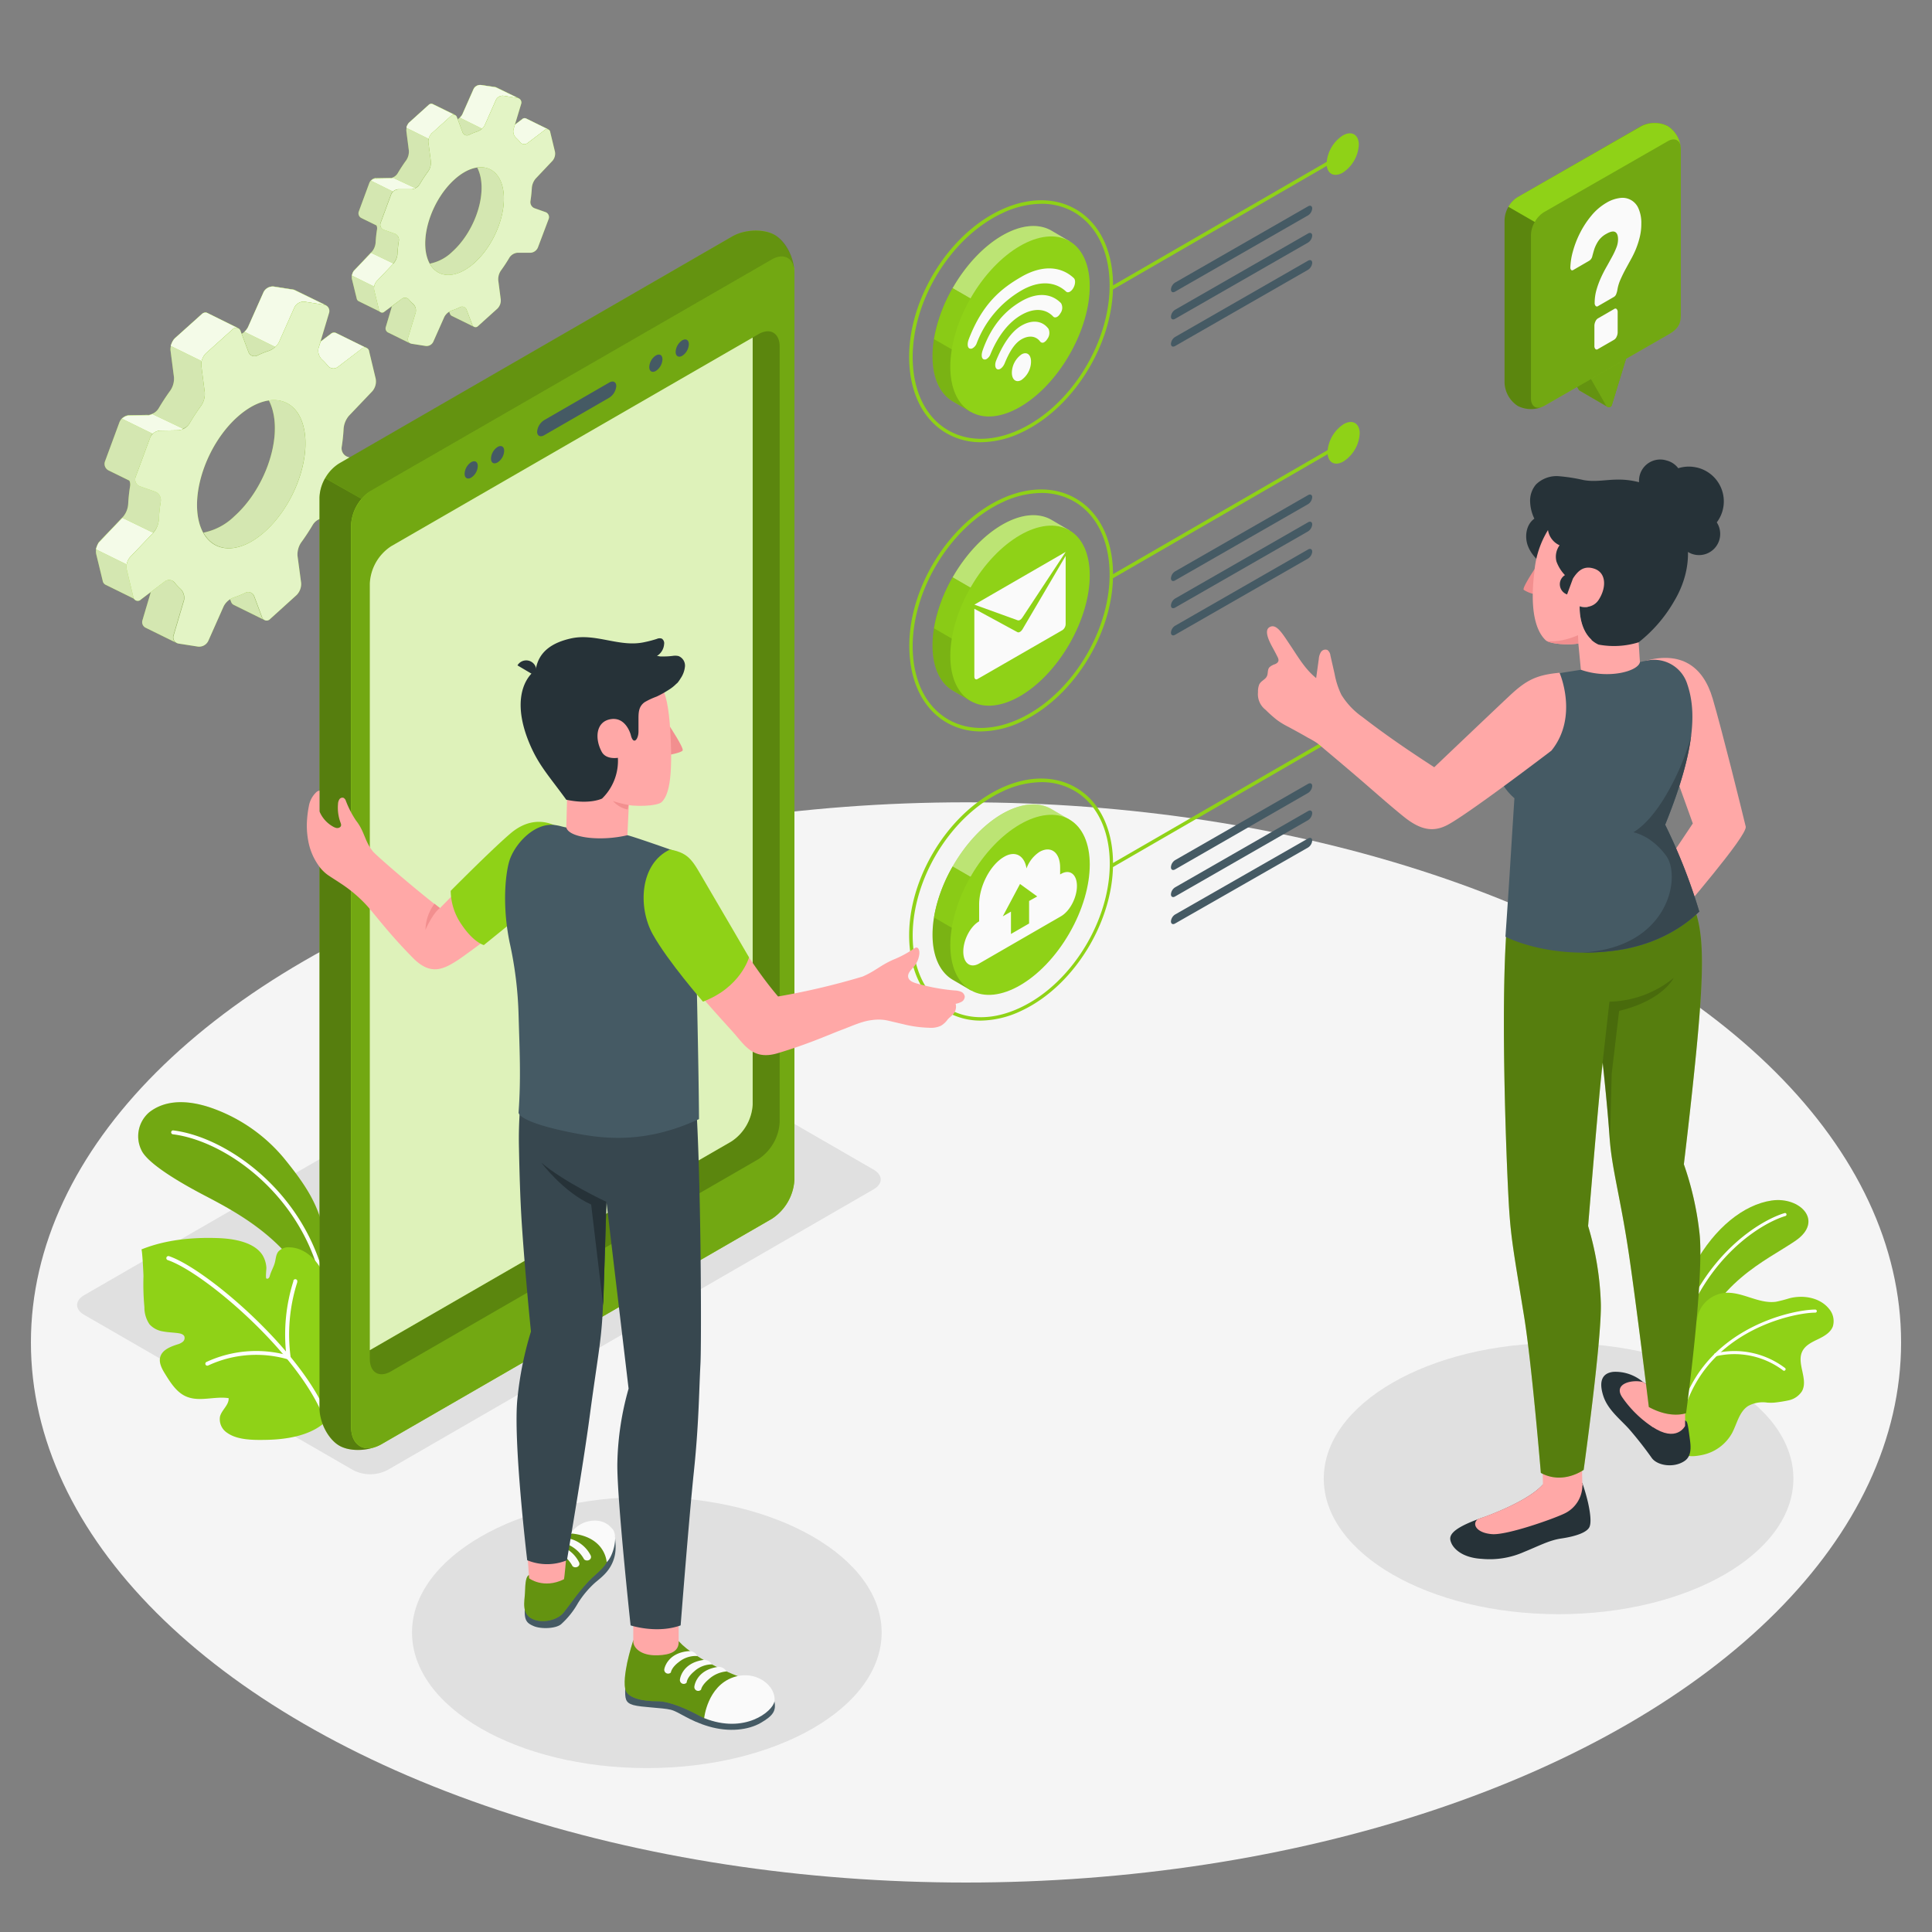 <svg xmlns="http://www.w3.org/2000/svg" viewBox="0 0 500 500"><rect x="0" y="0" width="500" height="500" fill="#808080" stroke="none"/><g id="freepik--Floor--inject-3"><ellipse id="freepik--floor--inject-3" cx="250" cy="347.42" rx="242" ry="139.78" style="fill:#f5f5f5"></ellipse></g><g id="freepik--Shadows--inject-3"><path id="freepik--Shadow--inject-3" d="M91.42,380.48,21.78,340.27c-2.43-1.4-2.43-3.67,0-5.08L147.65,262.5a9.74,9.74,0,0,1,8.8,0l69.65,40.21c2.43,1.4,2.43,3.68,0,5.08L100.22,380.48A9.68,9.68,0,0,1,91.42,380.48Z" style="fill:#e0e0e0"></path><ellipse id="freepik--shadow--inject-3" cx="403.36" cy="382.66" rx="60.77" ry="35.09" style="fill:#e0e0e0"></ellipse><ellipse id="freepik--shadow--inject-3" cx="167.4" cy="422.49" rx="60.77" ry="35.09" style="fill:#e0e0e0"></ellipse></g><g id="freepik--Gears--inject-3"><g id="freepik--gears--inject-3"><path d="M136.14,30.67h0a.88.88,0,0,0-1,.15l-1.92,1.45-.37,1.24a2.3,2.3,0,0,0,.7,2.19,11.25,11.25,0,0,1,1,1.06,1.35,1.35,0,0,0,1.9.29L141,33.67a.89.89,0,0,1,.95-.16Zm-6.07,17.68c-.91-3.76-3.45-5.49-6.57-5a9.85,9.85,0,0,1,.8,2.18c1.43,6-1.82,14.74-7.25,19.62a11.62,11.62,0,0,1-5.83,3.09c2.15,3.91,6.93,4,11.61-.24C128.27,63.08,131.51,54.29,130.07,48.35Zm-1.6-25.73h0a1.41,1.41,0,0,0-.38-.12L124.51,22A1.92,1.92,0,0,0,122.57,23l-2.9,6.55a3.06,3.06,0,0,1-.68.89h0a3.57,3.57,0,0,1-.54.42l1.26,3.38a1.21,1.21,0,0,0,1.72.65,15.57,15.57,0,0,1,2.13-.86,3.7,3.7,0,0,0,1.21-.74,2.62,2.62,0,0,0,.69-.9l2.9-6.55a1.93,1.93,0,0,1,1.94-1.06l3.59.56a1.37,1.37,0,0,1,.36.11Zm-5.89,61.91a1,1,0,0,1-.37-.51l-1.45-3.88a1.19,1.19,0,0,0-1.72-.65,16.29,16.29,0,0,1-2.13.85,2.59,2.59,0,0,0-.66.34l.19.49a1,1,0,0,0,.49.59h0ZM112,26.93a.85.85,0,0,0-.39-.07,1,1,0,0,0-.63.29l-5,4.51a1.8,1.8,0,0,0-.19.2.7.7,0,0,0-.13.17,3.41,3.41,0,0,0-.41.86c0,.07,0,.15,0,.21h0a2.37,2.37,0,0,0-.08.86l.64,5a4,4,0,0,1-.66,2.49c-.8,1.09-1.54,2.24-2.24,3.41a2.61,2.61,0,0,1-1.1,1,2.14,2.14,0,0,1-.46.17.54.54,0,0,1-.22,0,1,1,0,0,1-.3,0l-3.41.06h-.08a1.26,1.26,0,0,0-.28,0l-.24.07,0,0a1.59,1.59,0,0,0-.27.12,2.69,2.69,0,0,0-.47.34,2.07,2.07,0,0,0-.5.73l-2.72,7.38a1.36,1.36,0,0,0,.65,1.69l3.92,1.92a1.75,1.75,0,0,1,.15,1,31.86,31.86,0,0,0-.37,3.45,4.23,4.23,0,0,1-1,2.4l-.06.05L91.7,69.94a1.09,1.09,0,0,0-.21.26l0,0a1.23,1.23,0,0,0-.17.32,2.78,2.78,0,0,0-.24,1.73l1.23,5a1,1,0,0,0,.45.67l5.76,2.83a1,1,0,0,1-.43-.65l-1.22-5.06a2.3,2.3,0,0,1,0-1,2.72,2.72,0,0,1,.64-1.38l4.35-4.57,0,0a4.37,4.37,0,0,0,1-2.4,29.94,29.94,0,0,1,.36-3.45,1.72,1.72,0,0,0-1.07-1.84l-2.82-1a1.37,1.37,0,0,1-.84-1.77l2.72-7.37a2.12,2.12,0,0,1,.5-.73,2.2,2.2,0,0,1,1.38-.61l3.41,0a2.31,2.31,0,0,0,1-.26,2.66,2.66,0,0,0,1.11-1c.69-1.17,1.45-2.32,2.24-3.41a3.92,3.92,0,0,0,.66-2.49l-.65-5a2.44,2.44,0,0,1,.07-.88,2.93,2.93,0,0,1,.79-1.44l5-4.51a.91.91,0,0,1,1-.21Zm-4.39,53.94a2.36,2.36,0,0,0-.71-2.2,10,10,0,0,1-1-1.06,1.37,1.37,0,0,0-1.91-.3l-2.55,1.94-1.6,5.39a1.17,1.17,0,0,0,.57,1.4h0l5.79,2.85a1.17,1.17,0,0,1-.57-1.41Z" style="fill:#8FD217"></path><path d="M136.14,30.67h0a.88.88,0,0,0-1,.15l-1.92,1.45-.37,1.24a2.3,2.3,0,0,0,.7,2.19,11.25,11.25,0,0,1,1,1.06,1.35,1.35,0,0,0,1.9.29L141,33.67a.89.89,0,0,1,.95-.16Zm-6.07,17.68c-.91-3.76-3.45-5.49-6.57-5a9.85,9.85,0,0,1,.8,2.18c1.43,6-1.82,14.74-7.25,19.62a11.62,11.62,0,0,1-5.83,3.09c2.15,3.91,6.93,4,11.61-.24C128.27,63.08,131.51,54.29,130.07,48.35Zm-1.6-25.73h0a1.41,1.41,0,0,0-.38-.12L124.51,22A1.92,1.92,0,0,0,122.57,23l-2.9,6.55a3.06,3.06,0,0,1-.68.89h0a3.57,3.57,0,0,1-.54.42l1.26,3.38a1.21,1.21,0,0,0,1.72.65,15.57,15.57,0,0,1,2.13-.86,3.7,3.7,0,0,0,1.21-.74,2.62,2.62,0,0,0,.69-.9l2.9-6.55a1.93,1.93,0,0,1,1.94-1.06l3.59.56a1.37,1.37,0,0,1,.36.11Zm-5.89,61.91a1,1,0,0,1-.37-.51l-1.45-3.88a1.19,1.19,0,0,0-1.72-.65,16.29,16.29,0,0,1-2.13.85,2.59,2.59,0,0,0-.66.34l.19.49a1,1,0,0,0,.49.59h0ZM112,26.93a.85.85,0,0,0-.39-.07,1,1,0,0,0-.63.29l-5,4.51a1.8,1.8,0,0,0-.19.2.7.7,0,0,0-.13.17,3.41,3.41,0,0,0-.41.86c0,.07,0,.15,0,.21h0a2.37,2.37,0,0,0-.08.86l.64,5a4,4,0,0,1-.66,2.49c-.8,1.09-1.54,2.24-2.24,3.41a2.61,2.61,0,0,1-1.1,1,2.14,2.14,0,0,1-.46.17.54.54,0,0,1-.22,0,1,1,0,0,1-.3,0l-3.41.06h-.08a1.26,1.26,0,0,0-.28,0l-.24.07,0,0a1.59,1.59,0,0,0-.27.12,2.69,2.69,0,0,0-.47.34,2.07,2.07,0,0,0-.5.73l-2.72,7.38a1.36,1.36,0,0,0,.65,1.69l3.92,1.92a1.75,1.75,0,0,1,.15,1,31.86,31.86,0,0,0-.37,3.45,4.23,4.23,0,0,1-1,2.4l-.06.05L91.7,69.94a1.09,1.09,0,0,0-.21.26l0,0a1.23,1.23,0,0,0-.17.32,2.78,2.78,0,0,0-.24,1.73l1.23,5a1,1,0,0,0,.45.67l5.76,2.83a1,1,0,0,1-.43-.65l-1.22-5.06a2.3,2.3,0,0,1,0-1,2.72,2.72,0,0,1,.64-1.38l4.35-4.57,0,0a4.37,4.37,0,0,0,1-2.4,29.94,29.94,0,0,1,.36-3.45,1.72,1.72,0,0,0-1.07-1.84l-2.82-1a1.37,1.37,0,0,1-.84-1.77l2.72-7.37a2.12,2.12,0,0,1,.5-.73,2.2,2.2,0,0,1,1.38-.61l3.41,0a2.31,2.31,0,0,0,1-.26,2.66,2.66,0,0,0,1.11-1c.69-1.17,1.45-2.32,2.24-3.41a3.92,3.92,0,0,0,.66-2.49l-.65-5a2.44,2.44,0,0,1,.07-.88,2.93,2.93,0,0,1,.79-1.44l5-4.51a.91.91,0,0,1,1-.21Zm-4.39,53.94a2.36,2.36,0,0,0-.71-2.2,10,10,0,0,1-1-1.06,1.37,1.37,0,0,0-1.91-.3l-2.55,1.94-1.6,5.39a1.17,1.17,0,0,0,.57,1.4h0l5.79,2.85a1.17,1.17,0,0,1-.57-1.41Z" style="fill:#fff;opacity:0.7"></path><path d="M136.14,30.67h0a.88.88,0,0,0-1,.15l-1.92,1.45-.37,1.24a2.3,2.3,0,0,0,.7,2.19,11.25,11.25,0,0,1,1,1.06,1.35,1.35,0,0,0,1.9.29L141,33.67a.89.89,0,0,1,.95-.16Zm-6.07,17.68c-.91-3.76-3.45-5.49-6.57-5a9.85,9.85,0,0,1,.8,2.18c1.43,6-1.82,14.74-7.25,19.62a11.62,11.62,0,0,1-5.83,3.09c2.15,3.91,6.93,4,11.61-.24C128.27,63.08,131.51,54.29,130.07,48.35Zm-1.6-25.73h0a1.41,1.41,0,0,0-.38-.12L124.51,22A1.92,1.92,0,0,0,122.57,23l-2.9,6.55a3.06,3.06,0,0,1-.68.89h0a3.57,3.57,0,0,1-.54.42l1.26,3.38a1.21,1.21,0,0,0,1.72.65,15.57,15.57,0,0,1,2.13-.86,3.7,3.7,0,0,0,1.21-.74,2.62,2.62,0,0,0,.69-.9l2.9-6.55a1.93,1.93,0,0,1,1.94-1.06l3.59.56a1.37,1.37,0,0,1,.36.11Zm-5.89,61.91a1,1,0,0,1-.37-.51l-1.45-3.88a1.19,1.19,0,0,0-1.72-.65,16.29,16.29,0,0,1-2.13.85,2.59,2.59,0,0,0-.66.34l.19.49a1,1,0,0,0,.49.59h0ZM112,26.93a.85.85,0,0,0-.39-.07,1,1,0,0,0-.63.29l-5,4.51a1.8,1.8,0,0,0-.19.2.7.7,0,0,0-.13.17,3.41,3.41,0,0,0-.41.86c0,.07,0,.15,0,.21h0a2.37,2.37,0,0,0-.08.86l.64,5a4,4,0,0,1-.66,2.49c-.8,1.09-1.54,2.24-2.24,3.41a2.61,2.61,0,0,1-1.1,1,2.14,2.14,0,0,1-.46.17.54.54,0,0,1-.22,0,1,1,0,0,1-.3,0l-3.41.06h-.08a1.26,1.26,0,0,0-.28,0l-.24.07,0,0a1.59,1.59,0,0,0-.27.12,2.69,2.69,0,0,0-.47.34,2.07,2.07,0,0,0-.5.73l-2.72,7.38a1.36,1.36,0,0,0,.65,1.69l3.92,1.92a1.75,1.75,0,0,1,.15,1,31.86,31.86,0,0,0-.37,3.45,4.23,4.23,0,0,1-1,2.4l-.06.05L91.7,69.94a1.09,1.09,0,0,0-.21.26l0,0a1.23,1.23,0,0,0-.17.32,2.78,2.78,0,0,0-.24,1.73l1.23,5a1,1,0,0,0,.45.67l5.76,2.83a1,1,0,0,1-.43-.65l-1.22-5.06a2.3,2.3,0,0,1,0-1,2.72,2.72,0,0,1,.64-1.38l4.35-4.57,0,0a4.37,4.37,0,0,0,1-2.4,29.94,29.94,0,0,1,.36-3.45,1.72,1.72,0,0,0-1.07-1.84l-2.82-1a1.37,1.37,0,0,1-.84-1.77l2.72-7.37a2.12,2.12,0,0,1,.5-.73,2.2,2.2,0,0,1,1.38-.61l3.41,0a2.31,2.31,0,0,0,1-.26,2.66,2.66,0,0,0,1.11-1c.69-1.17,1.45-2.32,2.24-3.41a3.92,3.92,0,0,0,.66-2.49l-.65-5a2.44,2.44,0,0,1,.07-.88,2.93,2.93,0,0,1,.79-1.44l5-4.51a.91.91,0,0,1,1-.21Zm-4.39,53.94a2.36,2.36,0,0,0-.71-2.2,10,10,0,0,1-1-1.06,1.37,1.37,0,0,0-1.91-.3l-2.55,1.94-1.6,5.39a1.17,1.17,0,0,0,.57,1.4h0l5.79,2.85a1.17,1.17,0,0,1-.57-1.41Z" style="opacity:0.05"></path><path d="M101.83,68.21l-4.35,4.57a2.72,2.72,0,0,0-.64,1.38l-5.77-2.84a3.63,3.63,0,0,1,.23-.75,1.23,1.23,0,0,1,.17-.32l0,0a1.09,1.09,0,0,1,.21-.26l4.35-4.57Z" style="fill:#8FD217"></path><path d="M107.49,48.7a2.31,2.31,0,0,1-1,.26l-3.41,0a2.2,2.2,0,0,0-1.38.61L96,46.77a2.69,2.69,0,0,1,.47-.34,1.59,1.59,0,0,1,.27-.12l0,0,.24-.07a1.26,1.26,0,0,1,.28,0h.08l3.41-.06a1,1,0,0,0,.3,0,.79.79,0,0,0,.22,0,2.72,2.72,0,0,0,.44-.18h0Z" style="fill:#8FD217"></path><path d="M141.91,33.5a.92.92,0,0,0-.95.17l-4.48,3.4a1.36,1.36,0,0,1-1.9-.3,10.07,10.07,0,0,0-1-1.06,2.32,2.32,0,0,1-.7-2.2l.37-1.22,1.92-1.46a.91.91,0,0,1,1-.16h0Z" style="fill:#8FD217"></path><path d="M134.24,25.46a1.37,1.37,0,0,0-.36-.11l-3.59-.56a1.93,1.93,0,0,0-1.94,1.06l-2.9,6.55a2.62,2.62,0,0,1-.69.9L119,30.45a3.06,3.06,0,0,0,.68-.89l2.9-6.55A1.92,1.92,0,0,1,124.51,22l3.58.56a1.41,1.41,0,0,1,.38.12h0Z" style="fill:#8FD217"></path><path d="M117.76,29.78a.91.91,0,0,0-1,.21l-5,4.51a2.93,2.93,0,0,0-.79,1.44l-5.77-2.84c0-.06,0-.14,0-.21a3.41,3.41,0,0,1,.41-.86.7.7,0,0,1,.13-.17,1.8,1.8,0,0,1,.19-.2l5-4.51a1,1,0,0,1,.63-.29.85.85,0,0,1,.39.07Z" style="fill:#8FD217"></path><path d="M101.83,68.21l-4.35,4.57a2.72,2.72,0,0,0-.64,1.38l-5.77-2.84a3.63,3.63,0,0,1,.23-.75,1.23,1.23,0,0,1,.17-.32l0,0a1.09,1.09,0,0,1,.21-.26l4.35-4.57Z" style="fill:#fff;opacity:0.9"></path><path d="M107.49,48.7a2.31,2.31,0,0,1-1,.26l-3.41,0a2.2,2.2,0,0,0-1.38.61L96,46.77a2.69,2.69,0,0,1,.47-.34,1.59,1.59,0,0,1,.27-.12l0,0,.24-.07a1.26,1.26,0,0,1,.28,0h.08l3.41-.06a1,1,0,0,0,.3,0,.79.79,0,0,0,.22,0,2.72,2.72,0,0,0,.44-.18h0Z" style="fill:#fff;opacity:0.9"></path><path d="M141.91,33.5a.92.92,0,0,0-.95.17l-4.48,3.4a1.36,1.36,0,0,1-1.9-.3,10.07,10.07,0,0,0-1-1.06,2.32,2.32,0,0,1-.7-2.2l.37-1.22,1.92-1.46a.91.91,0,0,1,1-.16h0Z" style="fill:#fff;opacity:0.9"></path><path d="M134.24,25.46a1.37,1.37,0,0,0-.36-.11l-3.59-.56a1.93,1.93,0,0,0-1.94,1.06l-2.9,6.55a2.62,2.62,0,0,1-.69.9L119,30.45a3.06,3.06,0,0,0,.68-.89l2.9-6.55A1.92,1.92,0,0,1,124.51,22l3.58.56a1.41,1.41,0,0,1,.38.12h0Z" style="fill:#fff;opacity:0.9"></path><path d="M117.76,29.78a.91.91,0,0,0-1,.21l-5,4.51a2.93,2.93,0,0,0-.79,1.44l-5.77-2.84c0-.06,0-.14,0-.21a3.41,3.41,0,0,1,.41-.86.7.7,0,0,1,.13-.17,1.8,1.8,0,0,1,.19-.2l5-4.51a1,1,0,0,1,.63-.29.85.85,0,0,1,.39.07Z" style="fill:#fff;opacity:0.9"></path><path d="M143.62,39.24l-1.22-5.05a.85.85,0,0,0-1.44-.52l-4.48,3.4a1.36,1.36,0,0,1-1.9-.3,9.12,9.12,0,0,0-1-1.06,2.32,2.32,0,0,1-.7-2.2l2-6.61a1.18,1.18,0,0,0-1-1.55l-3.58-.56a1.93,1.93,0,0,0-1.94,1.06l-2.9,6.55a3.49,3.49,0,0,1-1.9,1.64,15.57,15.57,0,0,0-2.13.86,1.21,1.21,0,0,1-1.72-.65l-1.45-3.89a.89.89,0,0,0-1.53-.37l-5,4.51a3,3,0,0,0-.86,2.31l.65,5a4,4,0,0,1-.66,2.49c-.8,1.09-1.55,2.24-2.24,3.41A2.74,2.74,0,0,1,106.52,49l-3.41,0a2.19,2.19,0,0,0-1.87,1.33l-2.73,7.38a1.38,1.38,0,0,0,.84,1.77l2.82,1a1.71,1.71,0,0,1,1.07,1.83,29.71,29.71,0,0,0-.36,3.45,4.3,4.3,0,0,1-1,2.4l-4.4,4.62a2.84,2.84,0,0,0-.63,2.36l1.22,5a.84.84,0,0,0,1.43.52L104,77.32a1.36,1.36,0,0,1,1.91.3,9.89,9.89,0,0,0,1,1,2.34,2.34,0,0,1,.69,2.2l-2,6.61a1.18,1.18,0,0,0,1,1.55l3.58.56a1.93,1.93,0,0,0,1.94-1.06L115,82a3.51,3.51,0,0,1,1.91-1.64,16,16,0,0,0,2.12-.86,1.22,1.22,0,0,1,1.72.65L122.22,84a.88.88,0,0,0,1.52.37l5-4.51a3,3,0,0,0,.86-2.31l-.65-5a4,4,0,0,1,.66-2.49c.8-1.09,1.55-2.24,2.24-3.41a2.78,2.78,0,0,1,2.08-1.24l3.41,0A2.22,2.22,0,0,0,139.23,64L142,56.66a1.37,1.37,0,0,0-.83-1.77l-2.83-1a1.7,1.7,0,0,1-1.06-1.83q.27-1.76.36-3.45a4.31,4.31,0,0,1,1-2.4L143,41.6A2.85,2.85,0,0,0,143.62,39.24ZM122.83,68c-5.43,4.88-11,4-12.44-1.93s1.81-14.74,7.24-19.63,11-4,12.44,1.93S128.26,63.08,122.83,68Z" style="fill:#8FD217"></path><path d="M143.62,39.24l-1.22-5.05a.85.85,0,0,0-1.44-.52l-4.48,3.4a1.36,1.36,0,0,1-1.9-.3,9.12,9.12,0,0,0-1-1.06,2.32,2.32,0,0,1-.7-2.2l2-6.61a1.18,1.18,0,0,0-1-1.55l-3.58-.56a1.93,1.93,0,0,0-1.94,1.06l-2.9,6.55a3.49,3.49,0,0,1-1.9,1.64,15.57,15.57,0,0,0-2.13.86,1.21,1.21,0,0,1-1.72-.65l-1.45-3.89a.89.89,0,0,0-1.53-.37l-5,4.51a3,3,0,0,0-.86,2.31l.65,5a4,4,0,0,1-.66,2.49c-.8,1.09-1.55,2.24-2.24,3.41A2.74,2.74,0,0,1,106.52,49l-3.41,0a2.19,2.19,0,0,0-1.87,1.33l-2.73,7.38a1.38,1.38,0,0,0,.84,1.77l2.82,1a1.71,1.71,0,0,1,1.07,1.83,29.71,29.71,0,0,0-.36,3.45,4.3,4.3,0,0,1-1,2.4l-4.4,4.62a2.84,2.84,0,0,0-.63,2.36l1.22,5a.84.84,0,0,0,1.43.52L104,77.32a1.36,1.36,0,0,1,1.91.3,9.89,9.89,0,0,0,1,1,2.34,2.34,0,0,1,.69,2.2l-2,6.61a1.18,1.18,0,0,0,1,1.55l3.58.56a1.93,1.93,0,0,0,1.94-1.06L115,82a3.51,3.51,0,0,1,1.91-1.64,16,16,0,0,0,2.12-.86,1.22,1.22,0,0,1,1.72.65L122.22,84a.88.88,0,0,0,1.52.37l5-4.51a3,3,0,0,0,.86-2.31l-.65-5a4,4,0,0,1,.66-2.49c.8-1.09,1.55-2.24,2.24-3.41a2.78,2.78,0,0,1,2.08-1.24l3.41,0A2.22,2.22,0,0,0,139.23,64L142,56.66a1.37,1.37,0,0,0-.83-1.77l-2.83-1a1.7,1.7,0,0,1-1.06-1.83q.27-1.76.36-3.45a4.31,4.31,0,0,1,1-2.4L143,41.6A2.85,2.85,0,0,0,143.62,39.24ZM122.83,68c-5.43,4.88-11,4-12.44-1.93s1.81-14.74,7.24-19.63,11-4,12.44,1.93S128.26,63.08,122.83,68Z" style="fill:#fff;opacity:0.75"></path><path d="M86.94,86.17h0a1.25,1.25,0,0,0-1.33.21l-2.65,2-.5,1.7a3.19,3.19,0,0,0,1,3,14.61,14.61,0,0,1,1.37,1.45A1.87,1.87,0,0,0,87.4,95l6.17-4.68a1.29,1.29,0,0,1,1.31-.22Zm-8.37,24.35c-1.25-5.17-4.75-7.56-9-6.92a13.08,13.08,0,0,1,1.09,3c2,8.2-2.49,20.3-10,27a15.92,15.92,0,0,1-8,4.25c3,5.38,9.55,5.47,16-.33C76.08,130.82,80.55,118.71,78.57,110.52Zm-2.2-35.43h0a1.74,1.74,0,0,0-.53-.17l-4.93-.77a2.64,2.64,0,0,0-2.67,1.45l-4,9a4,4,0,0,1-.94,1.23h0a3.81,3.81,0,0,1-.75.57l1.75,4.66a1.66,1.66,0,0,0,2.36.9,21.89,21.89,0,0,1,2.93-1.18,5.3,5.3,0,0,0,1.68-1,3.92,3.92,0,0,0,.95-1.25l4-9a2.67,2.67,0,0,1,2.67-1.46l4.94.78a1.94,1.94,0,0,1,.5.14Zm-8.12,85.28a1.47,1.47,0,0,1-.5-.71l-2-5.35a1.64,1.64,0,0,0-2.36-.89,23.13,23.13,0,0,1-2.94,1.18,3.5,3.5,0,0,0-.91.45l.26.69a1.38,1.38,0,0,0,.68.8h0ZM53.64,81a1.11,1.11,0,0,0-.54-.1,1.41,1.41,0,0,0-.87.4l-6.92,6.21a1.84,1.84,0,0,0-.26.29,1.32,1.32,0,0,0-.18.22,5,5,0,0,0-.56,1.19c0,.1-.05.2-.07.29h0a3.33,3.33,0,0,0-.11,1.19l.89,6.9a5.47,5.47,0,0,1-.91,3.43c-1.1,1.51-2.13,3.09-3.08,4.7a3.59,3.59,0,0,1-1.53,1.34,2.64,2.64,0,0,1-.62.24,1.63,1.63,0,0,1-.3.07,1.51,1.51,0,0,1-.42,0l-4.7.08h-.11a2.32,2.32,0,0,0-.38.06,1.91,1.91,0,0,0-.34.1s0,0,0,0a2.1,2.1,0,0,0-.37.18,3,3,0,0,0-.65.46,2.85,2.85,0,0,0-.69,1l-3.75,10.16a1.89,1.89,0,0,0,.9,2.32l5.4,2.65a2.34,2.34,0,0,1,.21,1.35,43.75,43.75,0,0,0-.51,4.76,5.75,5.75,0,0,1-1.36,3.3l-.07.07-6,6.29a1.93,1.93,0,0,0-.28.36l0,.07a1.42,1.42,0,0,0-.23.44,3.74,3.74,0,0,0-.33,2.39l1.69,6.95a1.39,1.39,0,0,0,.62.92l7.93,3.9a1.34,1.34,0,0,1-.59-.9l-1.68-7a3.07,3.07,0,0,1,0-1.35,3.84,3.84,0,0,1,.88-1.91l6-6.28.07-.07a6,6,0,0,0,1.37-3.31,44.23,44.23,0,0,1,.5-4.76,2.34,2.34,0,0,0-1.47-2.52l-3.89-1.36a1.88,1.88,0,0,1-1.15-2.43l3.75-10.16a2.61,2.61,0,0,1,.69-1,3,3,0,0,1,1.89-.83l4.71-.08a3,3,0,0,0,1.33-.36A3.62,3.62,0,0,0,49,109.66c1-1.61,2-3.19,3.09-4.7a5.47,5.47,0,0,0,.91-3.43l-.89-6.89a3,3,0,0,1,.1-1.21,4,4,0,0,1,1.08-2l6.9-6.21a1.25,1.25,0,0,1,1.43-.3Zm-6.06,74.3a3.24,3.24,0,0,0-1-3,13.5,13.5,0,0,1-1.36-1.46,1.87,1.87,0,0,0-2.62-.42l-3.53,2.67-2.2,7.42a1.61,1.61,0,0,0,.78,1.93h0l8,3.93a1.61,1.61,0,0,1-.78-1.94Z" style="fill:#8FD217"></path><path d="M86.94,86.17h0a1.25,1.25,0,0,0-1.33.21l-2.65,2-.5,1.7a3.19,3.19,0,0,0,1,3,14.61,14.61,0,0,1,1.37,1.45A1.87,1.87,0,0,0,87.4,95l6.17-4.68a1.29,1.29,0,0,1,1.31-.22Zm-8.37,24.35c-1.25-5.17-4.75-7.56-9-6.92a13.08,13.08,0,0,1,1.09,3c2,8.2-2.49,20.3-10,27a15.92,15.92,0,0,1-8,4.25c3,5.38,9.55,5.47,16-.33C76.08,130.82,80.55,118.71,78.57,110.52Zm-2.2-35.43h0a1.74,1.74,0,0,0-.53-.17l-4.93-.77a2.64,2.64,0,0,0-2.67,1.45l-4,9a4,4,0,0,1-.94,1.23h0a3.81,3.81,0,0,1-.75.57l1.75,4.66a1.66,1.66,0,0,0,2.36.9,21.89,21.89,0,0,1,2.93-1.18,5.3,5.3,0,0,0,1.68-1,3.92,3.92,0,0,0,.95-1.25l4-9a2.67,2.67,0,0,1,2.67-1.46l4.94.78a1.94,1.94,0,0,1,.5.14Zm-8.12,85.28a1.47,1.47,0,0,1-.5-.71l-2-5.35a1.64,1.64,0,0,0-2.36-.89,23.13,23.13,0,0,1-2.94,1.18,3.5,3.5,0,0,0-.91.45l.26.69a1.38,1.38,0,0,0,.68.8h0ZM53.64,81a1.11,1.11,0,0,0-.54-.1,1.41,1.41,0,0,0-.87.4l-6.92,6.21a1.84,1.84,0,0,0-.26.29,1.32,1.32,0,0,0-.18.22,5,5,0,0,0-.56,1.19c0,.1-.05.2-.07.29h0a3.33,3.33,0,0,0-.11,1.19l.89,6.9a5.47,5.47,0,0,1-.91,3.43c-1.1,1.51-2.13,3.09-3.08,4.7a3.59,3.59,0,0,1-1.53,1.34,2.64,2.64,0,0,1-.62.24,1.63,1.63,0,0,1-.3.07,1.51,1.51,0,0,1-.42,0l-4.7.08h-.11a2.32,2.32,0,0,0-.38.06,1.91,1.91,0,0,0-.34.1s0,0,0,0a2.1,2.1,0,0,0-.37.18,3,3,0,0,0-.65.46,2.85,2.85,0,0,0-.69,1l-3.75,10.16a1.89,1.89,0,0,0,.9,2.32l5.4,2.65a2.34,2.34,0,0,1,.21,1.35,43.75,43.75,0,0,0-.51,4.76,5.75,5.75,0,0,1-1.36,3.3l-.07.07-6,6.29a1.93,1.93,0,0,0-.28.36l0,.07a1.42,1.42,0,0,0-.23.44,3.74,3.74,0,0,0-.33,2.39l1.69,6.95a1.39,1.39,0,0,0,.62.92l7.93,3.9a1.34,1.34,0,0,1-.59-.9l-1.68-7a3.07,3.07,0,0,1,0-1.35,3.84,3.84,0,0,1,.88-1.91l6-6.28.07-.07a6,6,0,0,0,1.37-3.31,44.23,44.23,0,0,1,.5-4.76,2.34,2.34,0,0,0-1.47-2.52l-3.89-1.36a1.88,1.88,0,0,1-1.15-2.43l3.75-10.16a2.61,2.61,0,0,1,.69-1,3,3,0,0,1,1.89-.83l4.71-.08a3,3,0,0,0,1.33-.36A3.62,3.62,0,0,0,49,109.66c1-1.61,2-3.19,3.09-4.7a5.47,5.47,0,0,0,.91-3.43l-.89-6.89a3,3,0,0,1,.1-1.21,4,4,0,0,1,1.08-2l6.9-6.21a1.25,1.25,0,0,1,1.43-.3Zm-6.06,74.3a3.24,3.24,0,0,0-1-3,13.5,13.5,0,0,1-1.36-1.46,1.87,1.87,0,0,0-2.62-.42l-3.53,2.67-2.2,7.42a1.61,1.61,0,0,0,.78,1.93h0l8,3.93a1.61,1.61,0,0,1-.78-1.94Z" style="fill:#fff;opacity:0.7"></path><path d="M86.94,86.17h0a1.25,1.25,0,0,0-1.33.21l-2.65,2-.5,1.7a3.19,3.19,0,0,0,1,3,14.61,14.61,0,0,1,1.37,1.45A1.87,1.87,0,0,0,87.4,95l6.17-4.68a1.29,1.29,0,0,1,1.31-.22Zm-8.37,24.35c-1.25-5.17-4.75-7.56-9-6.92a13.08,13.08,0,0,1,1.09,3c2,8.2-2.49,20.3-10,27a15.92,15.92,0,0,1-8,4.25c3,5.38,9.55,5.47,16-.33C76.08,130.82,80.55,118.71,78.57,110.52Zm-2.2-35.43h0a1.74,1.74,0,0,0-.53-.17l-4.93-.77a2.64,2.64,0,0,0-2.67,1.45l-4,9a4,4,0,0,1-.94,1.23h0a3.81,3.81,0,0,1-.75.57l1.75,4.66a1.66,1.66,0,0,0,2.36.9,21.89,21.89,0,0,1,2.93-1.18,5.3,5.3,0,0,0,1.68-1,3.92,3.92,0,0,0,.95-1.25l4-9a2.67,2.67,0,0,1,2.67-1.46l4.94.78a1.94,1.94,0,0,1,.5.14Zm-8.12,85.28a1.47,1.47,0,0,1-.5-.71l-2-5.35a1.64,1.64,0,0,0-2.36-.89,23.13,23.13,0,0,1-2.94,1.18,3.5,3.5,0,0,0-.91.45l.26.69a1.38,1.38,0,0,0,.68.8h0ZM53.64,81a1.11,1.11,0,0,0-.54-.1,1.41,1.41,0,0,0-.87.4l-6.92,6.21a1.84,1.84,0,0,0-.26.29,1.32,1.32,0,0,0-.18.22,5,5,0,0,0-.56,1.19c0,.1-.05.2-.07.29h0a3.33,3.33,0,0,0-.11,1.19l.89,6.9a5.47,5.47,0,0,1-.91,3.43c-1.1,1.51-2.13,3.09-3.08,4.7a3.59,3.59,0,0,1-1.53,1.34,2.64,2.64,0,0,1-.62.24,1.63,1.63,0,0,1-.3.07,1.51,1.51,0,0,1-.42,0l-4.7.08h-.11a2.32,2.32,0,0,0-.38.06,1.91,1.91,0,0,0-.34.1s0,0,0,0a2.1,2.1,0,0,0-.37.18,3,3,0,0,0-.65.46,2.85,2.85,0,0,0-.69,1l-3.75,10.16a1.89,1.89,0,0,0,.9,2.32l5.4,2.65a2.34,2.34,0,0,1,.21,1.35,43.75,43.75,0,0,0-.51,4.76,5.75,5.75,0,0,1-1.36,3.3l-.07.07-6,6.29a1.93,1.93,0,0,0-.28.36l0,.07a1.42,1.42,0,0,0-.23.44,3.74,3.74,0,0,0-.33,2.39l1.69,6.95a1.39,1.39,0,0,0,.62.92l7.93,3.9a1.34,1.34,0,0,1-.59-.9l-1.68-7a3.07,3.07,0,0,1,0-1.35,3.84,3.84,0,0,1,.88-1.91l6-6.28.07-.07a6,6,0,0,0,1.37-3.31,44.23,44.23,0,0,1,.5-4.76,2.34,2.34,0,0,0-1.47-2.52l-3.89-1.36a1.88,1.88,0,0,1-1.15-2.43l3.75-10.16a2.61,2.61,0,0,1,.69-1,3,3,0,0,1,1.89-.83l4.71-.08a3,3,0,0,0,1.33-.36A3.62,3.62,0,0,0,49,109.66c1-1.61,2-3.19,3.09-4.7a5.47,5.47,0,0,0,.91-3.43l-.89-6.89a3,3,0,0,1,.1-1.21,4,4,0,0,1,1.08-2l6.9-6.21a1.25,1.25,0,0,1,1.43-.3Zm-6.06,74.3a3.24,3.24,0,0,0-1-3,13.5,13.5,0,0,1-1.36-1.46,1.87,1.87,0,0,0-2.62-.42l-3.53,2.67-2.2,7.42a1.61,1.61,0,0,0,.78,1.93h0l8,3.93a1.61,1.61,0,0,1-.78-1.94Z" style="opacity:0.05"></path><path d="M39.67,137.89l-6,6.28a3.84,3.84,0,0,0-.88,1.91l-7.95-3.91a4.64,4.64,0,0,1,.32-1,1.42,1.42,0,0,1,.23-.44l0-.07a1.93,1.93,0,0,1,.28-.36l6-6.29Z" style="fill:#8FD217"></path><path d="M47.47,111a3,3,0,0,1-1.33.36l-4.71.08a3,3,0,0,0-1.89.83l-8-3.92a3,3,0,0,1,.65-.46,2.1,2.1,0,0,1,.37-.18s0,0,0,0a1.91,1.91,0,0,1,.34-.1,2.32,2.32,0,0,1,.38-.06h.11l4.7-.08a1.51,1.51,0,0,0,.42,0l.3-.07c.2-.07.4-.16.6-.25h0Z" style="fill:#8FD217"></path><path d="M94.88,90.07a1.26,1.26,0,0,0-1.31.24L87.4,95a1.88,1.88,0,0,1-2.62-.41,12.76,12.76,0,0,0-1.37-1.46,3.18,3.18,0,0,1-1-3L83,88.4l2.64-2a1.25,1.25,0,0,1,1.34-.21v0Z" style="fill:#8FD217"></path><path d="M84.31,79a1.94,1.94,0,0,0-.5-.14l-4.94-.78a2.67,2.67,0,0,0-2.67,1.46l-4,9a3.92,3.92,0,0,1-.95,1.25l-8-3.93a4,4,0,0,0,.94-1.23l4-9a2.64,2.64,0,0,1,2.67-1.45l4.93.77a1.74,1.74,0,0,1,.53.17h0Z" style="fill:#8FD217"></path><path d="M61.61,84.94a1.25,1.25,0,0,0-1.43.3l-6.9,6.21a4,4,0,0,0-1.08,2l-8-3.91c0-.09,0-.19.07-.29A5,5,0,0,1,44.87,88a1.32,1.32,0,0,1,.18-.22,1.84,1.84,0,0,1,.26-.29l6.92-6.21a1.41,1.41,0,0,1,.87-.4,1.11,1.11,0,0,1,.54.1Z" style="fill:#8FD217"></path><path d="M39.67,137.89l-6,6.28a3.84,3.84,0,0,0-.88,1.91l-7.95-3.91a4.64,4.64,0,0,1,.32-1,1.42,1.42,0,0,1,.23-.44l0-.07a1.93,1.93,0,0,1,.28-.36l6-6.29Z" style="fill:#fff;opacity:0.9"></path><path d="M47.47,111a3,3,0,0,1-1.33.36l-4.71.08a3,3,0,0,0-1.89.83l-8-3.92a3,3,0,0,1,.65-.46,2.1,2.1,0,0,1,.37-.18s0,0,0,0a1.91,1.91,0,0,1,.34-.1,2.32,2.32,0,0,1,.38-.06h.11l4.7-.08a1.51,1.51,0,0,0,.42,0l.3-.07c.2-.07.4-.16.6-.25h0Z" style="fill:#fff;opacity:0.9"></path><path d="M94.88,90.07a1.26,1.26,0,0,0-1.31.24L87.4,95a1.88,1.88,0,0,1-2.62-.41,12.76,12.76,0,0,0-1.37-1.46,3.18,3.18,0,0,1-1-3L83,88.4l2.64-2a1.25,1.25,0,0,1,1.34-.21v0Z" style="fill:#fff;opacity:0.9"></path><path d="M84.31,79a1.94,1.94,0,0,0-.5-.14l-4.94-.78a2.67,2.67,0,0,0-2.67,1.46l-4,9a3.92,3.92,0,0,1-.95,1.25l-8-3.93a4,4,0,0,0,.94-1.23l4-9a2.64,2.64,0,0,1,2.67-1.45l4.93.77a1.74,1.74,0,0,1,.53.17h0Z" style="fill:#fff;opacity:0.9"></path><path d="M61.61,84.94a1.25,1.25,0,0,0-1.43.3l-6.9,6.21a4,4,0,0,0-1.08,2l-8-3.91c0-.09,0-.19.07-.29A5,5,0,0,1,44.87,88a1.32,1.32,0,0,1,.18-.22,1.84,1.84,0,0,1,.26-.29l6.92-6.21a1.41,1.41,0,0,1,.87-.4,1.11,1.11,0,0,1,.54.1Z" style="fill:#fff;opacity:0.9"></path><path d="M97.23,98l-1.68-7a1.16,1.16,0,0,0-2-.71L87.4,95a1.87,1.87,0,0,1-2.62-.41,13.57,13.57,0,0,0-1.36-1.46,3.19,3.19,0,0,1-1-3L85.16,81a1.64,1.64,0,0,0-1.35-2.14l-4.93-.76a2.65,2.65,0,0,0-2.68,1.46l-4,9a4.82,4.82,0,0,1-2.62,2.26A22.25,22.25,0,0,0,66.66,92a1.66,1.66,0,0,1-2.37-.9l-2-5.35a1.21,1.21,0,0,0-2.09-.51l-6.91,6.21a4.06,4.06,0,0,0-1.18,3.18l.89,6.9a5.43,5.43,0,0,1-.91,3.43q-1.65,2.27-3.08,4.7a3.79,3.79,0,0,1-2.87,1.7l-4.7.08a3,3,0,0,0-2.58,1.83L35.1,123.43a1.89,1.89,0,0,0,1.15,2.44l3.89,1.36a2.36,2.36,0,0,1,1.47,2.52,41.59,41.59,0,0,0-.5,4.76,5.93,5.93,0,0,1-1.37,3.31l-6.06,6.36a3.91,3.91,0,0,0-.87,3.25l1.68,7a1.16,1.16,0,0,0,2,.71l6.17-4.67a1.87,1.87,0,0,1,2.63.41,13.45,13.45,0,0,0,1.36,1.45,3.22,3.22,0,0,1,1,3l-2.7,9.11a1.62,1.62,0,0,0,1.35,2.13l4.93.77a2.64,2.64,0,0,0,2.67-1.46l4-9a4.71,4.71,0,0,1,2.62-2.26,24.36,24.36,0,0,0,2.93-1.19,1.67,1.67,0,0,1,2.37.9l2,5.34a1.22,1.22,0,0,0,2.1.52L76.76,154a4.09,4.09,0,0,0,1.17-3.18L77,143.87a5.57,5.57,0,0,1,.91-3.43c1.1-1.5,2.13-3.08,3.09-4.7a3.79,3.79,0,0,1,2.87-1.7L88.6,134a3,3,0,0,0,2.58-1.84L94.93,122a1.87,1.87,0,0,0-1.14-2.43l-3.89-1.36a2.35,2.35,0,0,1-1.47-2.53,46.63,46.63,0,0,0,.5-4.76,5.91,5.91,0,0,1,1.36-3.3l6.06-6.36A3.89,3.89,0,0,0,97.23,98ZM68.6,137.55c-7.49,6.73-15.16,5.54-17.14-2.66s2.49-20.3,10-27,15.15-5.54,17.13,2.66S76.08,130.82,68.6,137.55Z" style="fill:#8FD217"></path><path d="M97.23,98l-1.68-7a1.16,1.16,0,0,0-2-.71L87.4,95a1.87,1.87,0,0,1-2.62-.41,13.57,13.57,0,0,0-1.36-1.46,3.19,3.19,0,0,1-1-3L85.16,81a1.64,1.64,0,0,0-1.35-2.14l-4.93-.76a2.65,2.65,0,0,0-2.68,1.46l-4,9a4.82,4.82,0,0,1-2.62,2.26A22.25,22.25,0,0,0,66.66,92a1.66,1.66,0,0,1-2.37-.9l-2-5.35a1.21,1.21,0,0,0-2.09-.51l-6.91,6.21a4.06,4.06,0,0,0-1.18,3.18l.89,6.9a5.43,5.43,0,0,1-.91,3.43q-1.65,2.27-3.08,4.7a3.79,3.79,0,0,1-2.87,1.7l-4.7.08a3,3,0,0,0-2.58,1.83L35.1,123.43a1.89,1.89,0,0,0,1.15,2.44l3.89,1.36a2.36,2.36,0,0,1,1.47,2.52,41.59,41.59,0,0,0-.5,4.76,5.93,5.93,0,0,1-1.37,3.31l-6.06,6.36a3.91,3.91,0,0,0-.87,3.25l1.68,7a1.16,1.16,0,0,0,2,.71l6.17-4.67a1.87,1.87,0,0,1,2.63.41,13.45,13.45,0,0,0,1.36,1.45,3.22,3.22,0,0,1,1,3l-2.7,9.11a1.62,1.62,0,0,0,1.35,2.13l4.93.77a2.64,2.64,0,0,0,2.67-1.46l4-9a4.71,4.71,0,0,1,2.62-2.26,24.36,24.36,0,0,0,2.93-1.19,1.67,1.67,0,0,1,2.37.9l2,5.34a1.22,1.22,0,0,0,2.1.52L76.76,154a4.09,4.09,0,0,0,1.17-3.18L77,143.87a5.57,5.57,0,0,1,.91-3.43c1.1-1.5,2.13-3.08,3.09-4.7a3.79,3.79,0,0,1,2.87-1.7L88.6,134a3,3,0,0,0,2.58-1.84L94.93,122a1.87,1.87,0,0,0-1.14-2.43l-3.89-1.36a2.35,2.35,0,0,1-1.47-2.53,46.63,46.63,0,0,0,.5-4.76,5.91,5.91,0,0,1,1.36-3.3l6.06-6.36A3.89,3.89,0,0,0,97.23,98ZM68.6,137.55c-7.49,6.73-15.16,5.54-17.14-2.66s2.49-20.3,10-27,15.15-5.54,17.13,2.66S76.08,130.82,68.6,137.55Z" style="fill:#fff;opacity:0.75"></path></g></g><g id="freepik--Plants--inject-3"><g id="freepik--plants--inject-3"><path d="M85.27,330.9c-1-14.9-2.65-20-11.92-31.32a42.81,42.81,0,0,0-19.21-13.05c-6.19-2-11.59-1.75-15.52,1.33a8.16,8.16,0,0,0-2,9.84c1.57,3.34,9.45,8.11,16.5,11.78C63.89,315.1,78,323,84.05,341.8l1.31,10Z" style="fill:#8FD217"></path><path d="M85.27,330.9c-1-14.9-2.65-20-11.92-31.32a42.81,42.81,0,0,0-19.21-13.05c-6.19-2-11.59-1.75-15.52,1.33a8.16,8.16,0,0,0-2,9.84c1.57,3.34,9.45,8.11,16.5,11.78C63.89,315.1,78,323,84.05,341.8l1.31,10Z" style="opacity:0.2"></path><path d="M84.71,339.13a.49.49,0,0,1-.48-.45c-2.31-26.52-24.42-43.25-39.5-45.13a.5.5,0,0,1-.43-.56.49.49,0,0,1,.56-.44c15.41,1.93,38,19,40.37,46a.5.5,0,0,1-.46.54Z" style="fill:#fff"></path><path d="M84.42,367.81l-.85.72c-3.86,3.13-9.67,4-14.52,4.1-3.2.06-7.52.13-10.23-1.8a4.19,4.19,0,0,1-1.88-4.25c.46-1.72,2.36-3,2.23-4.74-3.59-.55-7.45,1-10.82-.36-2.53-1-4.14-3.51-5.58-5.84-.86-1.37-1.74-3-1.28-4.51.55-1.83,2.65-2.62,4.47-3.21a3.72,3.72,0,0,0,1.35-.67,1.28,1.28,0,0,0,.41-1.36c-.23-.58-.94-.77-1.55-.86-1.31-.19-2.65-.2-4-.46a5.94,5.94,0,0,1-3.46-1.82,7.72,7.72,0,0,1-1.34-4.46,65.38,65.38,0,0,1-.24-8c0-.65-.32-7-.54-6.93,6.22-2.53,13.27-3.19,19.93-2.94,3.71.14,9.21.93,11.42,4.41a7.08,7.08,0,0,1,1,3.3c0,.41-.25,2.59,0,2.75a.5.5,0,0,0,.61-.13,1.33,1.33,0,0,0,.29-.61c.33-1.14.89-2.06,1.23-3.16s.28-2.24,1-3.12a3.59,3.59,0,0,1,2.9-1.05c3.93.11,7.24,3.3,8.73,6.93s1.52,7.69,1.53,11.62l1.87-3.84c2.19-4.48,4.64,3.84,5,5.39a25.13,25.13,0,0,1-7.72,24.94Z" style="fill:#8FD217"></path><path d="M84.77,368.82a.53.53,0,0,1-.43-.37c-5.42-16.8-31.1-39-40.93-42.34a.53.53,0,0,1-.33-.68.54.54,0,0,1,.68-.33c10,3.41,36.09,26,41.59,43a.53.53,0,0,1-.34.67A.65.65,0,0,1,84.77,368.82Z" style="fill:#fff"></path><path d="M53.64,353.43a.49.49,0,0,1-.44-.26.51.51,0,0,1,.2-.68,30.6,30.6,0,0,1,20.7-1.84,45.74,45.74,0,0,1,1.83-19.07l0-.14a.5.5,0,0,1,1,.26l0,.15a44.42,44.42,0,0,0-1.71,19.42.48.48,0,0,1-.16.45.5.5,0,0,1-.47.1,29.46,29.46,0,0,0-20.68,1.55A.53.53,0,0,1,53.64,353.43Z" style="fill:#fff"></path></g><g id="freepik--plants--inject-3"><path d="M432.93,348s.55-11.58,5.68-20.87,12.62-15.38,19.91-16.44,13.65,5.29,6.12,10.44-21.16,10.78-26.43,28.53Z" style="fill:#8FD217"></path><g style="opacity:0.1"><path d="M432.93,348s.55-11.58,5.68-20.87,12.62-15.38,19.91-16.44,13.65,5.29,6.12,10.44-21.16,10.78-26.43,28.53Z"></path></g><path d="M434.88,344.91l-.08,0a.41.41,0,0,1-.25-.5c6.49-19.55,20.69-28.48,27.29-30.46a.38.38,0,0,1,.49.26.4.4,0,0,1-.26.49c-6.47,1.94-20.39,10.71-26.77,30A.4.4,0,0,1,434.88,344.91Z" style="fill:#fff"></path><path d="M474.35,343.25c-.6,1.64-2.28,2.58-3.86,3.34s-3.28,1.57-4.05,3.13c-1.56,3.15,1.61,7.23-.09,10.32a5.43,5.43,0,0,1-3.57,2.39,33.84,33.84,0,0,1-3.63.57,14.41,14.41,0,0,1-1.74,0,7.91,7.91,0,0,0-5,.87c-2.33,1.51-2.87,4.61-4.18,7.06a11.47,11.47,0,0,1-7.8,5.63c-1.07.22-3.08.55-4.22,0a1.36,1.36,0,0,1-.24-.13l0,0a6.4,6.4,0,0,1-.46-.48l-.05-.07c-.53-1.54.06-3.23,0-4.86a1.37,1.37,0,0,0,0-.29q-.29-2.83-.53-5.65c-.32-3.46-.59-6.94-.79-10.42-.13-2.26-.56-4.71.25-6.9.91-2.4,3.53-2.63,4.37-5,.34-.94.49-1.93.81-2.88a8.1,8.1,0,0,1,6.57-5.26c4.57-.53,8.94,2.91,13.5,2.27a35.37,35.37,0,0,0,3.47-.9c3.67-.94,8-.16,10.33,2.84A4.85,4.85,0,0,1,474.35,343.25Z" style="fill:#8FD217"></path><path d="M434.6,368.64h0a.39.39,0,0,1-.31-.46c4.78-24.21,29.62-29.29,35.51-29.26a.4.4,0,0,1,.39.4.39.39,0,0,1-.39.39c-5.77,0-30.06,4.94-34.74,28.63A.4.4,0,0,1,434.6,368.64Z" style="fill:#fff"></path><path d="M461.66,354.75a.37.37,0,0,1-.21-.1A20.94,20.94,0,0,0,444.07,351a.39.39,0,0,1-.46-.3.4.4,0,0,1,.3-.47A21.66,21.66,0,0,1,462,354.07a.38.38,0,0,1,0,.55A.4.4,0,0,1,461.66,354.75Z" style="fill:#fff"></path></g></g><g id="freepik--Device--inject-3"><g id="freepik--device--inject-3"><g id="freepik--Mobile--inject-3"><path d="M189.51,61.18,88.15,119.72a10.91,10.91,0,0,0-5.47,9.06V364.45c0,3.72,2.29,8.05,5.12,9.68s7.73,1.46,10.94-.4l101-58.31a12.91,12.91,0,0,0,5.83-10.09V70.45c0-3.71-2.3-8-5.12-9.67S192.73,59.32,189.51,61.18Z" style="fill:#8FD217"></path><path d="M97.35,374.39c-3.11,1.21-7.1,1.16-9.54-.26-2.83-1.63-5.12-6-5.12-9.68V128.78a10.49,10.49,0,0,1,1.47-5l9.4,5.33a11.3,11.3,0,0,0-2.71,6.78V369.18C90.84,373.65,93.66,375.76,97.35,374.39Z" style="opacity:0.4"></path><path d="M96,127a11.39,11.39,0,0,0-5.13,8.89V369.18c0,5,3.55,7.07,7.9,4.56l101-58.32a12.91,12.91,0,0,0,5.83-10.09V70.45c0-3.69-2.62-5.21-5.83-3.36Z" style="fill:#8FD217"></path><path d="M96,127a11.39,11.39,0,0,0-5.13,8.89V369.18c0,5,3.55,7.07,7.9,4.56l101-58.32a12.91,12.91,0,0,0,5.83-10.09V70.45c0-3.69-2.62-5.21-5.83-3.36Z" style="opacity:0.2"></path><path d="M101.24,141.38A12.2,12.2,0,0,0,95.71,151V351.69c0,3.53,2.47,5,5.53,3.19l95-54.86a12.27,12.27,0,0,0,5.54-9.59V89.7c0-3.51-2.49-5-5.54-3.19Z" style="opacity:0.2"></path><path d="M194.79,285.82V87.36l-93.55,54A12.2,12.2,0,0,0,95.71,151V349.42l93.55-54A12.29,12.29,0,0,0,194.79,285.82Z" style="fill:#8FD217"></path><path d="M194.79,285.82V87.36l-93.55,54A12.2,12.2,0,0,0,95.71,151V349.42l93.55-54A12.29,12.29,0,0,0,194.79,285.82Z" style="fill:#fff;opacity:0.7"></path><path d="M140.83,108.73,157.68,99c1-.58,1.81-.16,1.81.92a3.92,3.92,0,0,1-1.81,3l-16.85,9.72c-1,.58-1.82.17-1.82-.92A3.91,3.91,0,0,1,140.83,108.73Z" style="fill:#455a64"></path><path d="M169.73,92c1-.55,1.71-.11,1.71,1a3.77,3.77,0,0,1-1.71,3c-.94.54-1.7.1-1.7-1A3.77,3.77,0,0,1,169.73,92Z" style="fill:#455a64"></path><path d="M176.56,88.08c.95-.55,1.71-.1,1.71,1a3.75,3.75,0,0,1-1.71,3c-.94.54-1.7.1-1.7-1A3.77,3.77,0,0,1,176.56,88.08Z" style="fill:#455a64"></path><path d="M121.94,119.61c1-.54,1.71-.1,1.71,1a3.74,3.74,0,0,1-1.71,3c-.94.55-1.7.11-1.7-1A3.79,3.79,0,0,1,121.94,119.61Z" style="fill:#455a64"></path><path d="M128.78,115.67c.94-.54,1.7-.1,1.7,1a3.75,3.75,0,0,1-1.7,3c-1,.55-1.71.11-1.71-1A3.77,3.77,0,0,1,128.78,115.67Z" style="fill:#455a64"></path><path d="M205.55,70c-.21-3.34-2.73-4.64-5.79-2.88L96,127a9.73,9.73,0,0,0-2.42,2.11l-9.4-5.33A10.47,10.47,0,0,1,87.64,120L189.51,61.18c3.22-1.86,8.12-2,10.94-.41S205.37,66.37,205.55,70Z" style="opacity:0.3"></path></g></g></g><g id="freepik--Features--inject-3"><g id="freepik--features--inject-3"><path d="M241.34,92.21c0-11.51,8.08-25.5,18-31.25,5-2.88,9.51-3.15,12.77-1.26l4.59,2.69a21.47,21.47,0,0,1,3,10.37c0,11.51-8.08,25.5-18,31.26a21.35,21.35,0,0,1-10.5,2.56l-4.61-2.69C243.36,102,241.34,98,241.34,92.21Z" style="fill:#8FD217"></path><path d="M246.54,74.58c-3.21,5.61-5.2,11.93-5.2,17.63s2,9.8,5.28,11.68l4.61,2.69a21.35,21.35,0,0,0,10.5-2.56c4.94-2.86,9.41-7.73,12.67-13.33Z" style="opacity:0.15"></path><path d="M279.77,72.76c0,5.81-2.06,12.24-5.37,17.93L246.54,74.58c3.28-5.72,7.82-10.72,12.84-13.62s9.51-3.15,12.77-1.26l4.59,2.69A21.47,21.47,0,0,1,279.77,72.76Z" style="fill:#fff;opacity:0.4"></path><path d="M241.72,87.76a39.92,39.92,0,0,1,4.82-13.18L274.4,90.69a39.92,39.92,0,0,1-9,10.77Z" style="fill:#8FD217;opacity:0.76"></path><ellipse cx="263.98" cy="84.48" rx="25.52" ry="14.73" transform="translate(58.83 270.86) rotate(-60)" style="fill:#8FD217"></ellipse><path d="M253.87,114.45a17.65,17.65,0,0,1-8.92-2.33c-5.48-3.16-8.86-9.16-9.54-16.89h0C234,79.4,244.62,61.06,259,54.34c7-3.28,13.92-3.35,19.4-.19s8.86,9.17,9.53,16.9c1.38,15.83-9.2,34.17-23.6,40.89A25,25,0,0,1,253.87,114.45ZM269.5,52.74a23.92,23.92,0,0,0-10.1,2.43c-14.08,6.57-24.43,24.5-23.08,40h0c.64,7.43,3.87,13.18,9.08,16.19s11.81,2.93,18.56-.23c14.08-6.57,24.44-24.51,23.09-40C286.4,63.7,283.17,58,278,54.94A16.71,16.71,0,0,0,269.5,52.74Z" style="fill:#8FD217"></path><path d="M270.29,88.53a.78.78,0,0,1-1.09-.13c-1.11-1.47-2.92-1.69-4.85-.58s-3.26,3.57-4.37,6.27c-.43,1-1.26,1.71-1.86,1.48s-.73-1.26-.3-2.3c1.61-3.91,3.77-7.4,6.53-9s5.43-1.31,7,.83a2.59,2.59,0,0,1-.33,2.66A2.29,2.29,0,0,1,270.29,88.53Z" style="fill:#fafafa"></path><path d="M255.36,92.89a.86.86,0,0,1-.84.08c-.57-.29-.56-1.33-.18-2.39,2.33-6.55,6-10.32,10-12.63s7.73-2.11,10.27.53a2.4,2.4,0,0,1-.18,2.6c-.56,1-1.4,1.33-1.87.84-2-2.11-5-2.26-8.22-.42s-6,5.28-8,10.15A2.51,2.51,0,0,1,255.36,92.89Z" style="fill:#fafafa"></path><path d="M251.74,90.1a.88.88,0,0,1-.88.06c-.55-.32-.53-1.38-.12-2.43,3.56-9.22,8.39-13.09,13.61-16.1s10.11-2.87,13.54.33c.49.45.44,1.6-.11,2.57s-1.4,1.38-1.88.92c-2.93-2.72-7.14-2.83-11.55-.28a26.82,26.82,0,0,0-11.61,13.74A2.42,2.42,0,0,1,251.74,90.1Z" style="fill:#fafafa"></path><path d="M261.87,96.46a5.93,5.93,0,0,1,2.48-4.73c1.37-.8,2.48,0,2.48,1.87a5.93,5.93,0,0,1-2.48,4.74C263,99.13,261.87,98.29,261.87,96.46Z" style="fill:#fafafa"></path><rect x="282.96" y="56.77" width="69.42" height="0.91" transform="translate(14.01 166.69) rotate(-30.03)" style="fill:#8FD217"></rect><path d="M343.33,42.29a9.22,9.22,0,0,1,4.17-7.22c2.3-1.33,4.16-.25,4.16,2.4a9.21,9.21,0,0,1-4.16,7.22C345.2,46,343.33,44.94,343.33,42.29Z" style="fill:#8FD217"></path><path d="M304.12,73.13l34.4-19.73c.59-.35,1.08-.1,1.08.55a2.33,2.33,0,0,1-1.08,1.79l-34.4,19.73c-.6.35-1.08.1-1.08-.54A2.31,2.31,0,0,1,304.12,73.13Z" style="fill:#455a64"></path><path d="M304.12,80.16l34.4-19.73c.59-.34,1.08-.1,1.08.55a2.35,2.35,0,0,1-1.08,1.8l-34.4,19.73c-.6.34-1.08.1-1.08-.55A2.32,2.32,0,0,1,304.12,80.16Z" style="fill:#455a64"></path><path d="M304.12,87.2l34.4-19.73c.59-.34,1.08-.1,1.08.55a2.35,2.35,0,0,1-1.08,1.8l-34.4,19.73c-.6.34-1.08.1-1.08-.55A2.31,2.31,0,0,1,304.12,87.2Z" style="fill:#455a64"></path><path d="M241.34,167.05c0-11.5,8.08-25.49,18-31.25,5-2.88,9.51-3.15,12.77-1.25l4.59,2.68a21.48,21.48,0,0,1,3,10.38c0,11.5-8.08,25.49-18,31.25a21.35,21.35,0,0,1-10.5,2.56l-4.61-2.69C243.36,176.85,241.34,172.81,241.34,167.05Z" style="fill:#8FD217"></path><path d="M246.54,149.42c-3.21,5.62-5.2,11.93-5.2,17.63s2,9.8,5.28,11.68l4.61,2.69a21.35,21.35,0,0,0,10.5-2.56c4.94-2.85,9.41-7.73,12.67-13.32Z" style="opacity:0.15"></path><path d="M279.77,147.61c0,5.8-2.06,12.23-5.37,17.92l-27.86-16.11c3.28-5.72,7.82-10.72,12.84-13.62s9.51-3.15,12.77-1.25l4.59,2.68A21.48,21.48,0,0,1,279.77,147.61Z" style="fill:#fff;opacity:0.4"></path><path d="M241.72,162.6a39.92,39.92,0,0,1,4.82-13.18l27.86,16.11a40,40,0,0,1-9,10.78Z" style="fill:#8FD217;opacity:0.76"></path><ellipse cx="263.98" cy="159.33" rx="25.52" ry="14.73" transform="translate(-5.99 308.28) rotate(-60)" style="fill:#8FD217"></ellipse><path d="M253.87,189.29A17.64,17.64,0,0,1,245,187c-5.48-3.17-8.86-9.17-9.54-16.9h0C234,154.24,244.62,135.9,259,129.18c7-3.28,13.92-3.35,19.4-.18s8.86,9.16,9.53,16.89c1.38,15.83-9.2,34.17-23.6,40.89A25,25,0,0,1,253.87,189.29Zm15.63-61.71A23.92,23.92,0,0,0,259.4,130c-14.08,6.57-24.43,24.5-23.08,40h0c.64,7.43,3.87,13.18,9.08,16.19s11.81,2.93,18.56-.23c14.08-6.57,24.44-24.5,23.09-40-.65-7.43-3.88-13.18-9.09-16.19A16.81,16.81,0,0,0,269.5,127.58Z" style="fill:#8FD217"></path><rect x="282.97" y="131.51" width="69.4" height="0.91" transform="translate(-23.39 176.72) rotate(-30.03)" style="fill:#8FD217"></rect><path d="M343.56,117a9.21,9.21,0,0,1,4.16-7.22c2.3-1.33,4.17-.25,4.17,2.41a9.2,9.2,0,0,1-4.17,7.21C345.42,120.75,343.56,119.68,343.56,117Z" style="fill:#8FD217"></path><path d="M275,163.05,253,175.72c-.46.27-.84,0-.84-.64V157.55l11.17,6.06c.38.17.91-.14,1.29-.75l11.17-19v17.53A2,2,0,0,1,275,163.05Z" style="fill:#fafafa"></path><path d="M252.17,156.48l23.63-13.65-11.21,17c-.36.56-.85.84-1.22.7Z" style="fill:#fafafa"></path><path d="M304.12,147.87l34.4-19.73c.59-.35,1.08-.1,1.08.54a2.33,2.33,0,0,1-1.08,1.8l-34.4,19.73c-.6.35-1.08.1-1.08-.55A2.3,2.3,0,0,1,304.12,147.87Z" style="fill:#455a64"></path><path d="M304.12,154.9l34.4-19.73c.59-.34,1.08-.1,1.08.55a2.35,2.35,0,0,1-1.08,1.8l-34.4,19.73c-.6.34-1.08.1-1.08-.55A2.32,2.32,0,0,1,304.12,154.9Z" style="fill:#455a64"></path><path d="M304.12,161.94l34.4-19.73c.59-.35,1.08-.1,1.08.55a2.33,2.33,0,0,1-1.08,1.79l-34.4,19.73c-.6.35-1.08.1-1.08-.55A2.3,2.3,0,0,1,304.12,161.94Z" style="fill:#455a64"></path><path d="M241.34,241.9c0-11.51,8.08-25.5,18-31.26,5-2.88,9.51-3.15,12.77-1.25l4.59,2.68a21.48,21.48,0,0,1,3,10.38c0,11.51-8.08,25.5-18,31.25a21.42,21.42,0,0,1-10.5,2.57l-4.61-2.69C243.36,251.69,241.34,247.65,241.34,241.9Z" style="fill:#8FD217"></path><path d="M246.54,224.26c-3.21,5.62-5.2,11.93-5.2,17.64s2,9.79,5.28,11.68l4.61,2.69a21.42,21.42,0,0,0,10.5-2.57c4.94-2.85,9.41-7.73,12.67-13.32Z" style="opacity:0.15"></path><path d="M279.77,222.45c0,5.8-2.06,12.23-5.37,17.93l-27.86-16.12c3.28-5.72,7.82-10.71,12.84-13.62s9.51-3.15,12.77-1.25l4.59,2.68A21.48,21.48,0,0,1,279.77,222.45Z" style="fill:#fff;opacity:0.4"></path><path d="M241.72,237.44a39.92,39.92,0,0,1,4.82-13.18l27.86,16.12a39.92,39.92,0,0,1-9,10.77Z" style="fill:#8FD217;opacity:0.76"></path><ellipse cx="263.98" cy="234.17" rx="25.52" ry="14.73" transform="translate(-70.8 345.7) rotate(-60)" style="fill:#8FD217"></ellipse><path d="M253.87,264.13a17.64,17.64,0,0,1-8.92-2.32c-5.48-3.16-8.86-9.16-9.54-16.9h0C234,229.09,244.62,210.75,259,204c7-3.29,13.92-3.35,19.4-.19s8.86,9.16,9.53,16.89c1.38,15.83-9.2,34.17-23.6,40.89A25,25,0,0,1,253.87,264.13Zm15.63-61.71a23.92,23.92,0,0,0-10.1,2.43c-14.08,6.57-24.43,24.51-23.08,40h0c.64,7.43,3.87,13.18,9.08,16.19S257.21,264,264,260.8c14.08-6.57,24.44-24.51,23.09-40-.65-7.43-3.88-13.18-9.09-16.18A16.72,16.72,0,0,0,269.5,202.42Z" style="fill:#8FD217"></path><rect x="282.97" y="206.25" width="69.4" height="0.91" transform="translate(-60.8 186.76) rotate(-30.03)" style="fill:#8FD217"></rect><path d="M343.66,191.76a9.22,9.22,0,0,1,4.17-7.22c2.3-1.33,4.16-.25,4.16,2.41a9.21,9.21,0,0,1-4.16,7.21C345.53,195.49,343.66,194.41,343.66,191.76Z" style="fill:#8FD217"></path><path d="M274.59,226.17l-.23.13v-1.76c0-3.95-2.4-5.77-5.36-4.06a8.63,8.63,0,0,0-3.34,4.27c-.53-3.34-2.93-4.7-5.81-3-3.56,2.06-6.45,7.57-6.45,12.32v4.37l0,0c-2.27,1.3-4.1,4.8-4.1,7.82s1.83,4.4,4.1,3.1l21.21-12.25c2.26-1.31,4.1-4.81,4.1-7.83S276.85,224.86,274.59,226.17Zm-8.26,7V239l-4.69,2.71v-5.78l-2.12,1.22,4.46-8.38,4.46,3.23Z" style="fill:#fafafa"></path><path d="M304.12,222.6l34.4-19.73c.59-.34,1.08-.1,1.08.55a2.35,2.35,0,0,1-1.08,1.8L304.12,225c-.6.34-1.08.1-1.08-.55A2.32,2.32,0,0,1,304.12,222.6Z" style="fill:#455a64"></path><path d="M304.12,229.64l34.4-19.73c.59-.35,1.08-.1,1.08.55a2.35,2.35,0,0,1-1.08,1.8L304.12,232c-.6.35-1.08.1-1.08-.54A2.31,2.31,0,0,1,304.12,229.64Z" style="fill:#455a64"></path><path d="M304.12,236.67,338.52,217c.59-.35,1.08-.1,1.08.54a2.33,2.33,0,0,1-1.08,1.8L304.12,239c-.6.35-1.08.1-1.08-.55A2.32,2.32,0,0,1,304.12,236.67Z" style="fill:#455a64"></path></g></g><g id="freepik--speech-bubble--inject-3"><g id="freepik--speech-bubbles--inject-3"><g id="freepik--speech-bubble--inject-3"><path d="M408.81,101.11a.78.78,0,0,1-.28-.29l-3.59-6.2V91.2l10.55-4.12v3.41l-1.28,3.69,6.27-3.61.38,2.11-3.73,12.19a.8.8,0,0,1-1.14.42Z" style="fill:#8FD217"></path><path d="M408.81,101.11a.78.78,0,0,1-.28-.29l-3.59-6.2V91.2l10.55-4.12v3.41l-1.28,3.69,6.27-3.61.38,2.11-3.73,12.19a.8.8,0,0,1-1.14.42Z" style="opacity:0.3"></path><path d="M420.48,90.57l.38,2.11-3.73,12.19a.79.79,0,0,1-1.42.13l-4-7,.47-2.6Z" style="fill:#8FD217"></path><path d="M420.48,90.57l.38,2.11-3.73,12.19a.79.79,0,0,1-1.42.13l-4-7,.47-2.6Z" style="opacity:0.2"></path><path d="M435,38.52a7.55,7.55,0,0,0-3.42-5.91h0a7.54,7.54,0,0,0-6.83,0L392.8,51a7.55,7.55,0,0,0-3.42,5.91V99.15a7.53,7.53,0,0,0,3.42,5.91h0a7.58,7.58,0,0,0,6.82,0l32.3-18.57C435,84.74,435,83,435,80.81Z" style="fill:#8FD217"></path><path d="M435,38.52a7.55,7.55,0,0,0-3.42-5.91h0a7.54,7.54,0,0,0-6.83,0L392.8,51a7.55,7.55,0,0,0-3.42,5.91V99.15a7.53,7.53,0,0,0,3.42,5.91h0a7.58,7.58,0,0,0,6.82,0l32.3-18.57C435,84.74,435,83,435,80.81Z" style="opacity:0.2"></path><path d="M389.38,99.15a7.53,7.53,0,0,0,3.42,5.91h0a7.61,7.61,0,0,0,6.24.28c-1.61.61-2.83-.31-2.83-2.25V60.8a7,7,0,0,1,1-3.37l-6.83-3.93a7,7,0,0,0-1,3.36Z" style="opacity:0.2"></path><path d="M434.9,37.55c-.39-1.45-1.72-1.91-3.29-1l-32,18.34a6.73,6.73,0,0,0-2.4,2.55l-6.82-3.93A6.81,6.81,0,0,1,392.8,51l32-18.34a7.6,7.6,0,0,1,6.83,0h0A7.48,7.48,0,0,1,434.9,37.55Z" style="fill:#8FD217"></path></g><path d="M415.74,52.48a8.93,8.93,0,0,1,3.53-1.24,4.48,4.48,0,0,1,4.8,2.79,9.2,9.2,0,0,1,.7,3.85,14.29,14.29,0,0,1-.4,3.47,22.2,22.2,0,0,1-1,3.11A25.22,25.22,0,0,1,422,67.27l-1.42,2.6c-.45.85-.86,1.7-1.23,2.54a10.8,10.8,0,0,0-.76,2.52,5.19,5.19,0,0,1-.31,1.16,1.44,1.44,0,0,1-.59.75L413.6,79.2a.48.48,0,0,1-.63,0,1.08,1.08,0,0,1-.27-.82,12.17,12.17,0,0,1,.45-3.3,22.69,22.69,0,0,1,1.12-3.09,32.15,32.15,0,0,1,1.46-2.87c.52-.92,1-1.8,1.45-2.62a20.82,20.82,0,0,0,1.12-2.37,5.89,5.89,0,0,0,.45-2.16c0-1-.24-1.64-.73-1.92s-1.25-.13-2.28.46a5.89,5.89,0,0,0-2.15,1.94,9.47,9.47,0,0,0-1,2.07c-.2.66-.37,1.27-.51,1.82a1.81,1.81,0,0,1-.86,1.18l-4.07,2.36a.43.43,0,0,1-.52,0,.88.88,0,0,1-.22-.7,17.07,17.07,0,0,1,.67-4.17,24.85,24.85,0,0,1,1.82-4.7,23.74,23.74,0,0,1,2.89-4.43A14.57,14.57,0,0,1,415.74,52.48ZM418.65,86a2.6,2.6,0,0,1-.27,1.13,1.65,1.65,0,0,1-.63.78l-4.21,2.43a.49.49,0,0,1-.64,0,1.12,1.12,0,0,1-.27-.83v-5.2a2.63,2.63,0,0,1,.27-1.13,1.72,1.72,0,0,1,.64-.78l4.21-2.43a.48.48,0,0,1,.63,0,1.08,1.08,0,0,1,.27.82Z" style="fill:#fafafa"></path></g></g><g id="freepik--character-2--inject-3"><g id="freepik--Character--inject-3"><path d="M426.15,170.93c8.62-2.24,14.53,1.18,17.08,9.83,2.39,8.11,7.3,27.91,8.56,33.15.57,2.35-17.46,22.84-16.82,22.54.19-.09-5.66-10.18-5.66-10.18l8.79-13.16-5.21-14.48Z" style="fill:#ffa8a7"></path><polygon points="408.39 165.65 410.01 182.49 425.07 181.55 423.86 162.87 408.39 165.65" style="fill:#ffa8a7"></polygon><path d="M397.23,147.16s-3.34,5-2.9,5.48a8.06,8.06,0,0,0,2.55,1.08Z" style="fill:#f28f8f"></path><path d="M433.12,132.41a4.27,4.27,0,0,0-.23-1.36,7.61,7.61,0,0,0-1.57-2.36,12.82,12.82,0,0,0-4.68-3.1,21.29,21.29,0,0,0-8.58-1.46c-2.8.08-5.43.63-8.25.11a44.77,44.77,0,0,0-6.37-1,7.6,7.6,0,0,0-5.9,2.11,6.44,6.44,0,0,0-1.55,4.34,10.91,10.91,0,0,0,1.1,4.54c-2.1,1.49-2.58,4.56-1.69,7,1.23,3.3,4.41,5.3,7,7.48,2,1.7,3.95,3.51,5.8,5.4a38.13,38.13,0,0,1,2.6,2.8l.15.21a4.49,4.49,0,0,1-2.12-.17s-.42,7.46,4.87,9.87a21.58,21.58,0,0,0,10.39-.6,37,37,0,0,0,9.22-10.71C438.52,146.75,437.57,137.55,433.12,132.41Z" style="fill:#263238"></path><path d="M413.63,155.39a4,4,0,0,1-2.7,1.65,4.37,4.37,0,0,1-2.12-.17s-.31,5.66,3.09,8.69c-.69.28-1.33.5-1.87.67-3,.91-8.85.53-10-.53-1.68-1.59-4.41-5.76-2.93-17.81a24.47,24.47,0,0,1,3.52-10.71,5.18,5.18,0,0,0,3,3.94,5,5,0,0,0-.81,4.19,10.07,10.07,0,0,0,3,4.28.64.64,0,0,0,.26.18,1.76,1.76,0,0,0,1.07-.16c1.07-1.57,2.54-3.4,5.43-2.44C415.88,148.26,415.72,152.33,413.63,155.39Z" style="fill:#ffa8a7"></path><path d="M400.36,165.91c1.37.75,5.24,1.06,8.12.64l-.09-2.16a20.84,20.84,0,0,1-3.84,1.25A13.92,13.92,0,0,1,400.36,165.91Z" style="fill:#f28f8f"></path><path d="M405.56,153.84a2.8,2.8,0,0,1-1.71-3.59,2.87,2.87,0,0,1,3.65-1.68Z" style="fill:#263238"></path><path d="M439.14,121a9,9,0,0,0-4.81.18,5.42,5.42,0,0,0-3-2A5.48,5.48,0,0,0,428,129.64a9,9,0,0,0,6.23,8.74,5.48,5.48,0,1,0,10.07-3.19,9,9,0,0,0-5.16-14.2Z" style="fill:#263238"></path><path d="M409.5,383.78a50.89,50.89,0,0,1,1.46,5c.42,1.86,1,5,.4,6.38s-3.38,2.42-7.29,3c-3.14.46-5.69,1.88-9.67,3.49a21.9,21.9,0,0,1-10.93,1.78c-5.08-.29-7.27-2.66-7.87-4.1s-1.12-3.43,8.34-6.67c.08,0,11.45-4,15.37-8.48Z" style="fill:#263238"></path><path d="M409.51,384l-1.82-.19-8.38.33c-3.92,4.51-15.29,8.46-15.37,8.48l-1.51.54c-1.62,1.37-.18,3.61,3.76,3.88S402.27,393,405,391.64A8.1,8.1,0,0,0,409.51,384Z" style="fill:#ffa8a7"></path><path d="M409.44,380.44s0,2.29.07,3.6-1.47,3.29-5.48,3.22c-2.81,0-4.79-.76-4.72-3.08l-.07-3.33Z" style="fill:#ffa8a7"></path><path d="M436.09,367.66c.56,0,.72.84,1.15,4.1.28,2.07.79,4.89-1.22,6.3-2.7,1.89-6.94,1.32-8.49-.66a96,96,0,0,0-6-7.65c-2.4-2.62-5.5-5-6.62-8.56-1.26-4-.06-5.88,2.66-6.16a11,11,0,0,1,7.67,2.66,14.22,14.22,0,0,0,2.82,1.42C430.13,359.71,435.31,367.59,436.09,367.66Z" style="fill:#263238"></path><path d="M436.1,365.65l0,3.38s-2.18,4.48-8.56.17c-.15-.33-.84-6.86-.84-6.86Z" style="fill:#ffa8a7"></path><path d="M428.05,359.11a14.22,14.22,0,0,1-2.82-1.42h0c-2.56-.76-7.88.28-5.4,3.92a28.66,28.66,0,0,0,7.69,7.59c2.87,1.35,3.84-.41,3.84-.41l-1.17-7.92A6.29,6.29,0,0,0,428.05,359.11Z" style="fill:#ffa8a7"></path><path d="M439.78,318.75a80.48,80.48,0,0,0-4-17.44s1.83-15,3.23-29.34c3.28-33.72.64-34.21-4.34-45.81,0,0-43.23-4.71-44.69,13.26-1.81,22.38.06,65.67.59,73.59s1.25,11.48,3.92,28c2,12.59,4.28,40.17,4.28,40.17,5.72,3.15,11.08-.78,11.08-.78s4.74-34.07,4.44-43.2A77.75,77.75,0,0,0,411,317.29s3-36.47,3.78-42.28c0,0,1.27,11.59,1.8,19.5s2.83,15.49,5,30.2c1.89,12.76,5.14,39.42,5.14,39.42,5.72,3.14,9.64,1.59,9.64,1.59S441.25,329.82,439.78,318.75Z" style="fill:#8FD217"></path><g style="opacity:0.4"><path d="M439.78,318.75a80.48,80.48,0,0,0-4-17.44s1.83-15,3.23-29.34c3.28-33.72.64-34.21-4.34-45.81,0,0-43.23-4.71-44.69,13.26-1.81,22.38.06,65.67.59,73.59s1.25,11.48,3.92,28c2,12.59,4.28,40.17,4.28,40.17,5.72,3.15,11.08-.78,11.08-.78s4.74-34.07,4.44-43.2A77.75,77.75,0,0,0,411,317.29s3-36.47,3.78-42.28c0,0,1.27,11.59,1.8,19.5s2.83,15.49,5,30.2c1.89,12.76,5.14,39.42,5.14,39.42,5.72,3.14,9.64,1.59,9.64,1.59S441.25,329.82,439.78,318.75Z"></path></g><path d="M414.75,275l1.77-15.77a27.15,27.15,0,0,0,16.63-6.15s-2.72,5.8-14.12,8.54l-1.92,16.22-.46,17.85Q415.87,285.25,414.75,275Z" style="opacity:0.15"></path><path d="M436.7,177.16A9,9,0,0,0,426,171l-1.58.34c-.46,2.42-8.25,4.48-15.27,2l-6.65,1.05c-6.21,2.9-10.73,10.29-14,17.63-2.29,5.16-1.25,10.48,3.43,14.56,0,0-.57,8.81-.87,13.74q-.68,11.06-1.45,22.1s11,5.89,28.33,3.61c15.52-2,22.41-11.18,21.87-10a152.17,152.17,0,0,0-8.86-22.58C439.1,193.34,438.87,183.61,436.7,177.16Z" style="fill:#455a64"></path><path d="M363.27,211.34c-3.81-3.08-7.47-6.35-11.18-9.55q-4.45-3.82-8.95-7.59c-.74-.62-1.47-1.29-2.25-1.87a20.9,20.9,0,0,0-2.33-1.37c-1.71-1-3.41-1.91-5.13-2.85a19.88,19.88,0,0,1-3-1.82,34.17,34.17,0,0,1-2.91-2.6,5.08,5.08,0,0,1-1.95-4.55,4.88,4.88,0,0,1,.28-1.9c.41-1,1.43-1.25,1.93-2.06s.13-1.79.76-2.5a3.78,3.78,0,0,1,1.4-.78c1-.43,1.13-1,.71-1.84s-.87-1.7-1.33-2.53c-1.42-2.56-2-4.6-.7-5.26,1.75-.93,3.27,1.71,5.31,4.74s3.78,6.12,6.69,8.48c.23-1.64.45-3.28.68-4.91a4,4,0,0,1,.56-1.83,1.38,1.38,0,0,1,1.69-.52,2,2,0,0,1,.76,1.41l1.08,4.74a20.8,20.8,0,0,0,1.76,5.43,19.38,19.38,0,0,0,5.45,5.75c6,4.66,12.25,8.9,18.58,13l0,0s15.15-14.42,19.35-18.36,6.79-5.53,13.08-6.09c0,0,5,11.37-2.11,20.16,0,0-23,17.55-27.43,19.49C370.41,215.46,367.17,214.48,363.27,211.34Z" style="fill:#ffa8a7"></path><path d="M409.33,246.52a59.64,59.64,0,0,0,8.59-.52c14.15-1.86,21.26-9.61,21.85-10.08a142.81,142.81,0,0,0-8.84-22.5c4.13-10.15,6.11-17.65,6.78-23.42-.67,4.21-6.89,20.51-15,25.4,0,0,4.59.71,8.52,6.11S431.91,245.36,409.33,246.52Z" style="fill:#37474f"></path></g></g><g id="freepik--character-1--inject-3"><g id="freepik--character--inject-3"><path d="M79.41,213.23a28.3,28.3,0,0,1,.52-4.59A6.44,6.44,0,0,1,81.88,205a1.46,1.46,0,0,1,.8-.38v5.36a8,8,0,0,0,3.45,3.91,3.19,3.19,0,0,0,.89.38,1.19,1.19,0,0,0,.92-.16c.53-.36.32-.87.14-1.35a11,11,0,0,1-.6-4.72,2.34,2.34,0,0,1,.36-1.19.93.93,0,0,1,1.1-.35,1.34,1.34,0,0,1,.56.73,25.12,25.12,0,0,0,2.64,5.13c2.27,2.88,2.16,5.26,4.38,8,.82,1,10,9,17.32,14.68,13.67-13.78,21.51-23.65,26.79-21.49,5.92,1.23,9.44,8,2.13,15.23a221.42,221.42,0,0,1-24,19.52c-3.74,2.42-7.14,4.39-11.81-.31-6-6.06-9.37-10.62-11.88-13.49a35.38,35.38,0,0,0-6.91-5.88c-1.1-.74-2.24-1.44-3.34-2.19a10.06,10.06,0,0,1-2.4-2.47,15.85,15.85,0,0,1-2.63-6.26A21.58,21.58,0,0,1,79.41,213.23Z" style="fill:#ffa8a7"></path><path d="M113.85,235c-1.95,1.46-3.74,5.65-3.74,5.65a11.8,11.8,0,0,1,2.33-6.77Z" style="fill:#f28f8f"></path><path d="M145.82,215c-3.39-2.65-8.52-3.75-13.75.73-4.85,4.14-15.43,14.82-15.43,14.82a15.63,15.63,0,0,0,2.88,8.82c3.12,4.61,5.7,5.21,5.7,5.21l17-13.77Z" style="fill:#8FD217"></path><path d="M200.42,440.32c.5,2.46-.39,3.74-3.56,5.57s-8.14,2.45-13.37.93-7.73-3.8-9.9-4.34-7.55-.6-9.7-1.22-2.11-1.73-2.1-4.32Z" style="fill:#455a64"></path><path d="M163.89,424.5s-1,3.09-1.57,5.79c-.43,2.15-1.06,5.75-.31,7.36s3.69,2.66,8.24,2.63c2.95,0,7.55,2,10.69,3.73s6.78,1.82,10.21,1.42c4-.48,8.25-2.82,8.9-4.5s.83-2.94-8.72-7c-.08,0-11.07-4.1-15.69-9.19Z" style="fill:#8FD217"></path><g style="opacity:0.3"><path d="M163.89,424.5s-1,3.09-1.57,5.79c-.43,2.15-1.06,5.75-.31,7.36s3.69,2.66,8.24,2.63c2.95,0,7.55,2,10.69,3.73s6.78,1.82,10.21,1.42c4-.48,8.25-2.82,8.9-4.5s.83-2.94-8.72-7c-.08,0-11.07-4.1-15.69-9.19Z"></path></g><path d="M182.24,444.64s.82-8.2,7.48-10.54c6-2.12,11.29,2.34,10.7,6.22C200,442.93,192.69,448.86,182.24,444.64Z" style="fill:#fafafa"></path><path d="M188,432.57a7.79,7.79,0,0,0-4.55,2c-1.92,1.62-2,2.69-2,2.69a1,1,0,0,1-1.74-.83s.44-4.13,5.88-5A2.23,2.23,0,0,1,188,432.57Z" style="fill:#fafafa"></path><path d="M184.23,430.74a6.84,6.84,0,0,0-4.59,1.83c-1.92,1.61-1.93,2.88-1.93,2.88a1,1,0,0,1-1.74-.83s.45-4.13,5.89-5A2.22,2.22,0,0,1,184.23,430.74Z" style="fill:#fafafa"></path><path d="M180.45,428.58a6.85,6.85,0,0,0-4.71,1.51c-2,1.48-2.12,2.75-2.12,2.75a1,1,0,0,1-1.68-.95s.73-4.09,6.22-4.57A2.21,2.21,0,0,1,180.45,428.58Z" style="fill:#fafafa"></path><path d="M163.89,417.54s0,5.75,0,7.26,1.77,3.76,6.38,3.59c3.24-.12,5.5-1,5.37-3.65v-6.6Z" style="fill:#ffa8a7"></path><path d="M159.15,397.52c.16,2.07.43,3.94-.38,6.22-1.15,3.28-3.6,4.78-5,6.07a24.67,24.67,0,0,0-4.19,5.07,21.45,21.45,0,0,1-4.36,5.46c-1.37,1.18-5.21,1.29-7.06.51s-2.47-1.48-2.35-4.43,9.07-4,9.07-4Z" style="fill:#455a64"></path><path d="M136.94,407.6c-.77.29-1,1.75-1.08,4.64-.09,2.19-1,5.4,2,6.78,2.44,1.12,6.33.38,8-1.69,2.06-2.58,3.44-4.85,6.37-8,2.54-2.73,5.19-3.65,6.32-9.1.73-3.51.16-5-2.2-6-3.25-1.38-8.34,3.14-10.89,3.85C143.25,398.73,137.7,407.31,136.94,407.6Z" style="fill:#8FD217"></path><path d="M136.94,407.6c-.77.29-1,1.75-1.08,4.64-.09,2.19-1,5.4,2,6.78,2.44,1.12,6.33.38,8-1.69,2.06-2.58,3.44-4.85,6.37-8,2.54-2.73,5.19-3.65,6.32-9.1.73-3.51.16-5-2.2-6-3.25-1.38-8.34,3.14-10.89,3.85C143.25,398.73,137.7,407.31,136.94,407.6Z" style="opacity:0.3"></path><path d="M145.44,398.12l.44-.15a8.37,8.37,0,0,1,7,4.6c.43,1-.9,1.7-1.7,1a8.93,8.93,0,0,0-7-4.58A3.6,3.6,0,0,1,145.44,398.12Z" style="fill:#fafafa"></path><path d="M143.35,399.77a8.29,8.29,0,0,1,6.52,4.57c.43,1-.9,1.69-1.69,1a8.54,8.54,0,0,0-5.86-4.37C142.67,400.51,143,400.12,143.35,399.77Z" style="fill:#fafafa"></path><path d="M136.5,402.37l.44,6.1s3.69,2.84,9,.25c.16-.35.61-5.81.61-5.81Z" style="fill:#ffa8a7"></path><path d="M157,404.27s-.25-6.49-9-7.39l-.5.28a7.6,7.6,0,0,1,4.32-3.33c2.91-.79,5.22,0,6.75,1.94S158.56,403,157,404.27Z" style="fill:#fafafa"></path><path d="M133.94,361.67a88.23,88.23,0,0,1,3.47-17.07S135.91,330,135,316.09c-.38-6.11-.57-12.85-.69-19a103.22,103.22,0,0,1,1.52-20.23s43-10.12,44.21,7.21c1.41,19.49,1.53,63.39,1.24,68.83-.4,7.63-.41,15.57-1.71,28-1.28,12.22-3.42,39.75-3.42,39.75-6.2,2.23-12.95,0-12.95,0s-3.59-33.23-3.43-42a75.19,75.19,0,0,1,2.91-19.27L156.94,311s-.58,21.49-1,29.12-1.45,12.29-3.34,26.5c-1.63,12.32-5.88,37.17-5.88,37.17a13.52,13.52,0,0,1-10.28,0S132.69,372.36,133.94,361.67Z" style="fill:#37474f"></path><path d="M140.12,300.92s5.63,7.56,12.87,10.81c0,0,3.15,26.61,3.13,26.08l.82-26.77S146.11,306,140.12,300.92Z" style="fill:#263238"></path><polygon points="162.78 207.46 162.04 223.29 146.34 222.45 146.83 204.05 162.78 207.46" style="fill:#ffa8a7"></polygon><path d="M131.81,222.84c1.31-4.32,6.54-10.18,12-9.29,1.27.2,1.55.38,2.75.6.66,2.67,8.83,3.66,15.82,2,2.1.55,9.29,3.09,11,3.68,5,1.66,5.88,6.59,6.66,23,0,0,.8,33.3.86,46.79-14.29,6.63-25.15,5-32.38,3.61-15.05-2.94-14.31-5.37-14.31-5.37.64-9,.25-16.21,0-25.09a97.93,97.93,0,0,0-2.33-18.91C129.85,233.86,130.91,225.81,131.81,222.84Z" style="fill:#455a64"></path><path d="M249.68,257.91a1.57,1.57,0,0,0-1-1.26,4.84,4.84,0,0,0-1.65-.32,51.38,51.38,0,0,1-9.91-1.85c-.86-.25-1.84-.65-2.06-1.52-.27-1.05.73-1.93,1.43-2.76a6.16,6.16,0,0,0,1.43-3.29c.09-.71-.14-2.23-1.3-1.48a27.12,27.12,0,0,1-5.33,2.89c-3.37,1.44-4.82,3.05-8.1,4.43a187.68,187.68,0,0,1-21.82,5.14c-12.15-14.22-21-35.54-26.71-36.17-5.79-1.75-9.68,10.68-5.57,19.42,3.53,7.5,17.73,22.72,20.69,26.05s5.13,7.28,11.48,5.38c8.19-2.44,13.31-4.84,16.88-6.16,2.32-.87,5-2.14,7.49-2.41a11.5,11.5,0,0,1,3.84.06c1.43.32,2.86.67,4.29,1a30.79,30.79,0,0,0,6.63.92,6.19,6.19,0,0,0,3.11-.51,5.58,5.58,0,0,0,1.71-1.57c.43-.54,1-.88,1.45-1.41a2.92,2.92,0,0,0,.66-2.71,5,5,0,0,0,1.56-.53A1.59,1.59,0,0,0,249.68,257.91Z" style="fill:#ffa8a7"></path><path d="M173.42,219.85c5.24,1,5.89,3.09,9.33,8.92s11.1,19,11.1,19-2.15,7.77-11.92,11.45c0,0-9.1-10.42-13-17.43S165.58,223.47,173.42,219.85Z" style="fill:#8FD217"></path><path d="M173.34,188s3.75,5.68,3.32,6.24-3.18,1.06-3.18,1.06Z" style="fill:#f28f8f"></path><path d="M163,172.32c7.58,1.59,9.76,4.92,10.48,17,.74,12.57-.54,16.52-2.19,18.22-1.12,1.14-7.31,1.35-10.44.48-3.91-1.07-12.75-4.21-16.89-10.53-4.87-7.44-6.15-17.52-.93-21.66C150.31,170,159.87,171.67,163,172.32Z" style="fill:#ffa8a7"></path><path d="M162.65,208.32a31.44,31.44,0,0,1-4-1,7,7,0,0,0,3.8,2.19Z" style="fill:#f28f8f"></path><path d="M175,177a10.21,10.21,0,0,1-1.94,1.53,25.69,25.69,0,0,1-3.16,1.76,18.8,18.8,0,0,0-3.08,1.44c-1.37,1-1.55,2.28-1.58,3.86,0,1,0,2.31,0,3.7,0,2.09-1.35,3.68-2,.88,0,0-1.2-4.65-5.12-4.06s-4.26,5-2.39,8.46c1.14,2.11,4.18,1.55,4.18,1.55a13.67,13.67,0,0,1-4.09,10.54s-3.11,1.62-9.27.31c-4.22-5.81-6.87-8.63-9.12-13.64-4.76-10.6-2.46-17.25,1.22-20,.73-4.88,4.57-7.07,9-8.08,6.55-1.51,12.69,2.39,19.17.93a28.79,28.79,0,0,0,3.16-.83,1.78,1.78,0,0,1,1.28-.08,1.42,1.42,0,0,1,.61,1.45,3.91,3.91,0,0,1-1.9,3.07c.13-.08.76.09.94.1.36,0,.72,0,1.09,0a19.23,19.23,0,0,0,2.13-.15,3.83,3.83,0,0,1,1.47.05,2.65,2.65,0,0,1,1.67,2.67,6.58,6.58,0,0,1-1.16,3.15,8.7,8.7,0,0,1-.79,1.12Z" style="fill:#263238"></path><path d="M138.45,174.88l-4.53-2.68a2.63,2.63,0,1,1,4.53,2.68Z" style="fill:#263238"></path></g></g></svg>